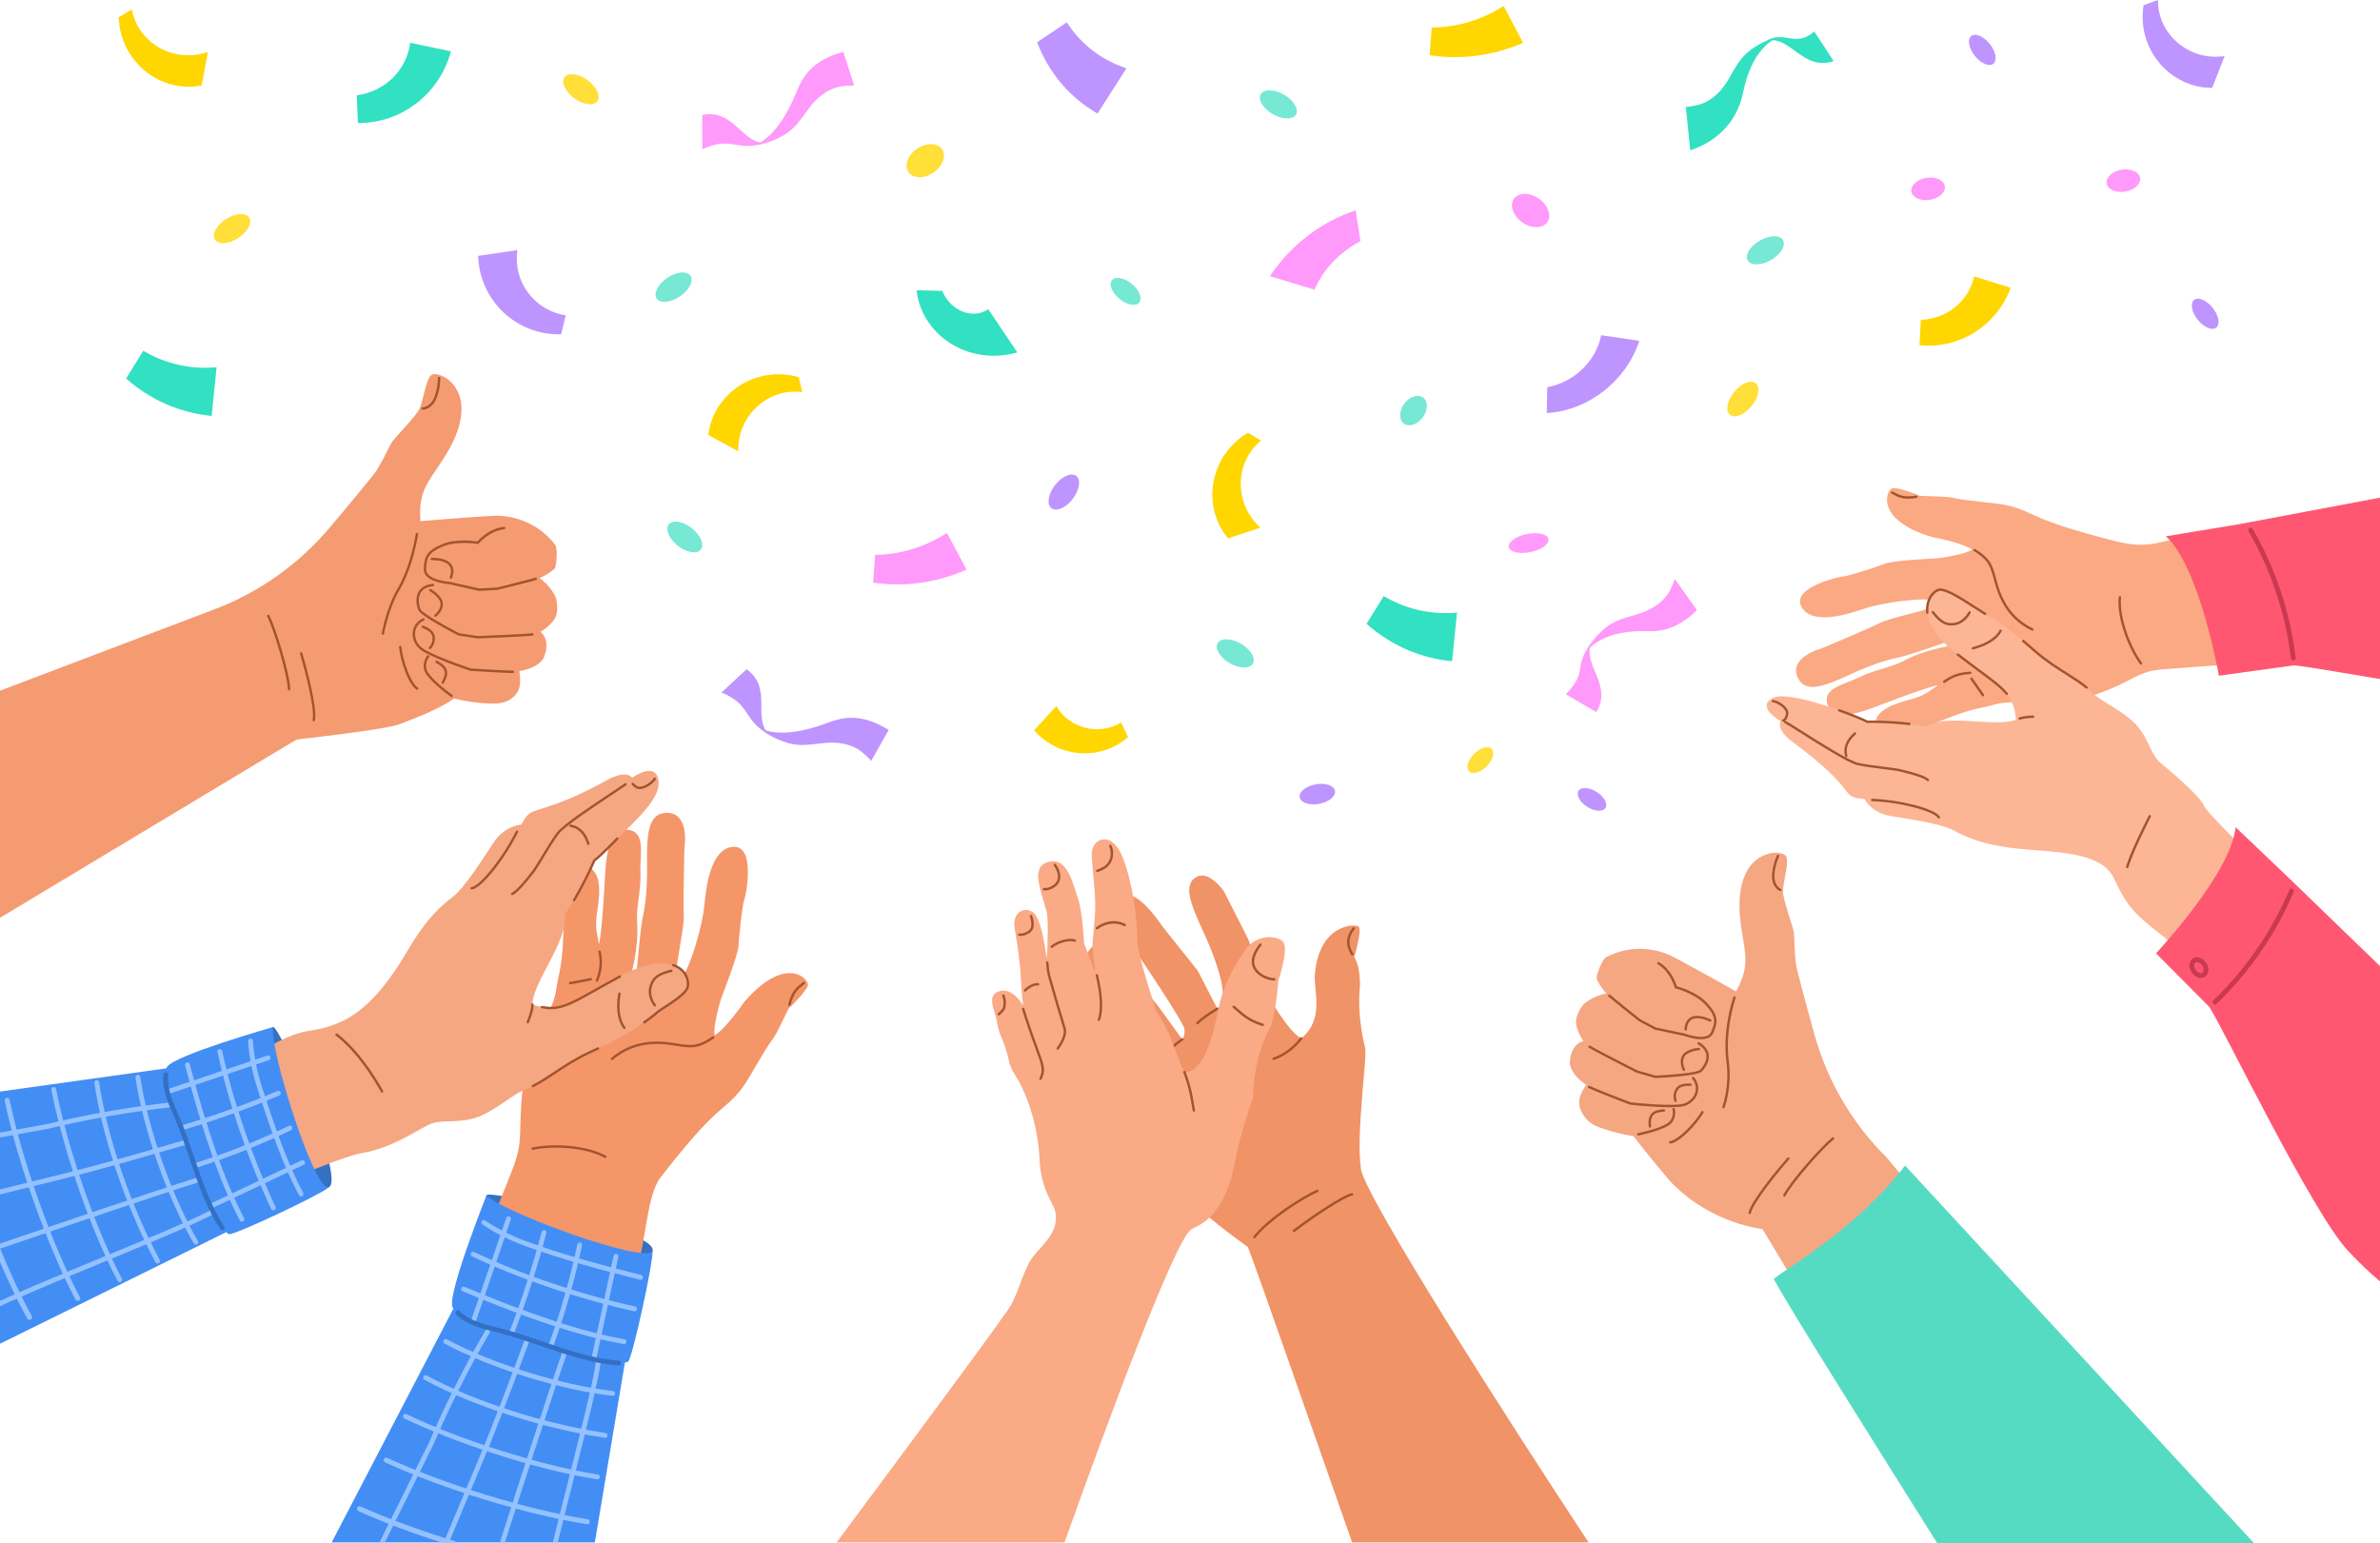<?xml version="1.0" encoding="UTF-8"?><svg xmlns="http://www.w3.org/2000/svg" xmlns:xlink="http://www.w3.org/1999/xlink" height="2264.8" preserveAspectRatio="xMidYMid meet" version="1.0" viewBox="0.0 0.0 3492.0 2264.8" width="3492.0" zoomAndPan="magnify"><defs><clipPath id="a"><path d="M 2602 1710 L 3308 1710 L 3308 2264.828 L 2602 2264.828 Z M 2602 1710"/></clipPath></defs><g><g><path d="M 1621.633 1586.891 L 1672.527 1635.961 C 1672.527 1635.961 1724.793 1730.941 1745.086 1757.09 C 1765.375 1783.23 1812.078 1815.918 1830.984 1830.051 C 1836.406 1842.02 1922.332 2087.27 1983.895 2263.418 L 2330.918 2263.418 C 2214.012 2086.402 2002.645 1755.949 1996.809 1715.27 C 1989.129 1661.719 2006.734 1551.301 2002.773 1536.641 C 1998.84 1521.98 1991.504 1482.332 1995.223 1449.66 C 1996.68 1417.75 1987.027 1404.371 1987.027 1404.371 C 1987.027 1404.371 1999.039 1364.293 1993.332 1359.711 C 1987.629 1355.133 1934.703 1356.031 1929.082 1431.391 C 1927.77 1454.949 1943.371 1495.98 1909.121 1523.723 C 1888.844 1513.062 1857.367 1455.422 1857.367 1455.422 L 1831.844 1378.98 L 1795.762 1307.801 C 1795.762 1307.801 1773.754 1276.051 1755.051 1287.07 C 1736.359 1298.09 1745.699 1324.59 1764.562 1365.07 C 1783.422 1405.551 1793.734 1439.152 1794.16 1457.449 C 1794.605 1475.742 1786.109 1480.18 1786.109 1480.18 L 1757.383 1424.391 L 1705.273 1359.152 C 1705.273 1359.152 1663.746 1294.32 1641.953 1318.172 C 1620.172 1342.012 1644.598 1365.492 1660.027 1387.031 C 1675.441 1408.562 1736.062 1499.801 1737.719 1509.57 C 1739.363 1519.352 1734.645 1525.23 1734.645 1525.23 L 1700.082 1477.492 L 1663.902 1432.012 C 1663.902 1432.012 1623.832 1367.703 1601.34 1390.453 C 1578.844 1413.203 1610.379 1443.449 1629.953 1469.02 C 1649.531 1494.59 1697.723 1558.152 1697.723 1558.152 C 1697.723 1558.152 1714.066 1569.629 1696.637 1586.359 C 1685.668 1575.199 1655.965 1555.812 1635.43 1540.5 C 1614.883 1525.18 1582.492 1483.449 1563.199 1506.891 C 1543.895 1530.332 1621.633 1586.891 1621.633 1586.891" fill="#f09367"/></g><g><path d="M 1868.559 1555.418 C 1867.809 1555.418 1867.094 1554.91 1866.871 1554.141 C 1866.602 1553.199 1867.141 1552.23 1868.078 1551.957 C 1879.695 1548.629 1897.695 1536.781 1907.707 1522.699 C 1908.258 1521.91 1909.359 1521.719 1910.156 1522.281 C 1910.953 1522.848 1911.141 1523.949 1910.566 1524.738 C 1900.121 1539.449 1881.258 1551.859 1869.051 1555.348 C 1868.898 1555.398 1868.723 1555.418 1868.559 1555.418" fill="#a1542f"/></g><g><path d="M 1756.871 1503.242 C 1756.477 1503.242 1756.07 1503.102 1755.73 1502.82 C 1754.996 1502.191 1754.91 1501.082 1755.535 1500.332 C 1761.086 1493.832 1774.305 1485.352 1785.199 1478.684 C 1786.031 1478.172 1787.117 1478.434 1787.621 1479.262 C 1788.125 1480.09 1787.863 1481.184 1787.039 1481.691 C 1780.766 1485.531 1764.125 1495.723 1758.223 1502.633 C 1757.883 1503.031 1757.379 1503.242 1756.871 1503.242" fill="#a1542f"/></g><g><path d="M 1712.023 1550.867 C 1711.832 1550.867 1711.617 1550.828 1711.418 1550.758 C 1710.512 1550.426 1710.043 1549.406 1710.371 1548.496 C 1714.207 1537.988 1726.621 1528.484 1733.672 1523.758 C 1734.484 1523.215 1735.582 1523.438 1736.113 1524.246 C 1736.668 1525.059 1736.445 1526.148 1735.633 1526.688 C 1724.062 1534.438 1716.273 1542.605 1713.688 1549.707 C 1713.43 1550.418 1712.75 1550.867 1712.023 1550.867" fill="#a1542f"/></g><g><path d="M 1840.441 1817.117 C 1840.062 1817.117 1839.68 1816.988 1839.348 1816.727 C 1838.59 1816.117 1838.469 1815.008 1839.074 1814.25 C 1861.641 1786.148 1910.953 1755.258 1932.238 1745.867 C 1933.129 1745.477 1934.16 1745.879 1934.555 1746.77 C 1934.957 1747.656 1934.543 1748.699 1933.652 1749.098 C 1912.664 1758.367 1864.027 1788.809 1841.828 1816.457 C 1841.473 1816.891 1840.965 1817.117 1840.441 1817.117" fill="#a1542f"/></g><g><path d="M 1898.508 1807.91 C 1897.973 1807.91 1897.438 1807.668 1897.109 1807.219 C 1896.512 1806.438 1896.656 1805.328 1897.438 1804.738 C 1923.98 1784.59 1969.652 1753.539 1983.379 1750.867 C 1984.328 1750.688 1985.27 1751.309 1985.449 1752.258 C 1985.633 1753.219 1985.012 1754.148 1984.051 1754.328 C 1972.66 1756.551 1930.391 1784.16 1899.57 1807.551 C 1899.254 1807.801 1898.875 1807.91 1898.508 1807.91" fill="#a1542f"/></g><g><path d="M 1674.871 1621.078 C 1674.559 1621.078 1674.227 1620.988 1673.934 1620.809 C 1673.113 1620.277 1672.863 1619.188 1673.383 1618.367 C 1680.336 1607.387 1690.91 1593.32 1691.023 1593.18 C 1691.605 1592.398 1692.719 1592.238 1693.5 1592.828 C 1694.277 1593.418 1694.434 1594.52 1693.84 1595.301 C 1693.738 1595.438 1683.25 1609.41 1676.379 1620.258 C 1676.035 1620.789 1675.461 1621.078 1674.871 1621.078" fill="#a1542f"/></g><g><path d="M 1984.07 1402.023 C 1983.484 1402.023 1982.898 1401.73 1982.57 1401.191 C 1970.387 1381.711 1979.629 1368.453 1983.594 1362.781 C 1983.973 1362.234 1984.312 1361.742 1984.594 1361.324 C 1985.117 1360.492 1986.215 1360.262 1987.035 1360.793 C 1987.852 1361.324 1988.094 1362.414 1987.57 1363.234 C 1987.266 1363.691 1986.898 1364.223 1986.484 1364.812 C 1982.629 1370.332 1974.617 1381.82 1985.57 1399.32 C 1986.07 1400.152 1985.824 1401.242 1985.008 1401.75 C 1984.715 1401.941 1984.387 1402.023 1984.07 1402.023" fill="#a1542f"/></g><g><path d="M 1462.973 1500.969 C 1464.109 1507.727 1465.988 1514.328 1468.668 1520.617 C 1472.16 1528.758 1476.871 1541.078 1479.652 1553.789 C 1484.48 1575.828 1489.133 1572.008 1502.656 1602.777 C 1516.16 1633.559 1523.84 1668.719 1525.23 1700.887 C 1527.168 1745.527 1545.625 1765.988 1548.086 1776.809 C 1556.148 1812.18 1521.449 1831.039 1510.324 1852.098 C 1499.246 1873.066 1494.328 1894.957 1483.273 1915.32 C 1475.734 1929.207 1323.5 2134.34 1227.426 2263.418 L 1561.891 2263.418 C 1626.852 2081.258 1724.68 1817.66 1748.391 1803.5 C 1758.133 1797.668 1797.609 1788.77 1813.41 1698.227 C 1818.883 1667.109 1838.465 1610.957 1838.465 1610.957 C 1838.465 1610.957 1837.641 1555.547 1863.27 1508.387 C 1871.34 1494.969 1875.609 1438.887 1875.609 1438.887 C 1875.609 1438.887 1890.863 1394.898 1883.035 1382.727 C 1877.152 1373.578 1844.094 1367.957 1825.844 1395.387 C 1807.598 1422.809 1793.551 1449.598 1787.078 1483.039 C 1780.602 1516.469 1766.371 1574.938 1737.809 1573.078 C 1727.844 1555.938 1719.898 1516.559 1695.723 1482.379 C 1684.078 1442.578 1668.219 1398.508 1668.496 1375.426 C 1668.777 1353.426 1663.047 1298.68 1647.328 1258.289 C 1631.398 1217.367 1600.602 1229.477 1601.84 1255.316 C 1603.082 1281.148 1608.188 1313.207 1606.77 1338.586 C 1605.355 1363.969 1602.676 1381.469 1602.863 1388.328 C 1603.059 1395.18 1607.121 1427.797 1607.121 1427.797 L 1590.613 1384.438 C 1590.613 1384.438 1588.234 1336.457 1581.391 1317.648 C 1574.535 1298.828 1567.086 1258.379 1539.789 1264.418 C 1512.508 1270.438 1524.953 1300.719 1535.453 1336.855 C 1538.328 1345.758 1537.402 1388.535 1535.789 1406.539 C 1532.562 1385.508 1527.773 1352.027 1517.969 1341.035 C 1507.68 1329.508 1483.109 1334.078 1489.258 1365.578 C 1496.16 1405.52 1497.566 1427.52 1498.191 1440.828 C 1498.84 1454.699 1501.07 1475.238 1501.07 1475.238 C 1501.07 1475.238 1486.996 1450.867 1469.516 1453.758 C 1450.41 1456.93 1455.27 1473.688 1459.309 1485.719 C 1461.059 1490.977 1462.219 1496.469 1462.973 1500.969" fill="#faaa85"/></g><g><path d="M 1869.645 1438.824 C 1861.633 1438.824 1847.246 1434.004 1840.324 1423.305 C 1831.598 1409.824 1839.773 1395.812 1847.867 1385.113 C 1848.453 1384.332 1849.566 1384.184 1850.336 1384.762 C 1851.117 1385.352 1851.266 1386.465 1850.68 1387.242 C 1839.691 1401.773 1837.406 1412.305 1843.285 1421.395 C 1849.43 1430.863 1862.633 1435.293 1869.645 1435.293 C 1870.609 1435.293 1871.402 1436.082 1871.402 1437.062 C 1871.402 1438.031 1870.609 1438.824 1869.645 1438.824" fill="#a1542f"/></g><g><path d="M 1609.926 1279.711 C 1609.207 1279.711 1608.523 1279.273 1608.262 1278.551 C 1607.922 1277.641 1608.391 1276.621 1609.316 1276.293 C 1612.223 1275.223 1616.266 1273.594 1618.957 1271.934 C 1632.488 1263.551 1630.48 1247.867 1627.492 1241.988 C 1627.062 1241.125 1627.402 1240.062 1628.273 1239.621 C 1629.148 1239.18 1630.211 1239.52 1630.641 1240.395 C 1635.086 1249.109 1635.035 1266.121 1620.812 1274.934 C 1617.871 1276.754 1613.598 1278.48 1610.527 1279.602 C 1610.328 1279.672 1610.129 1279.711 1609.926 1279.711" fill="#a1542f"/></g><g><path d="M 1497.762 1373.441 C 1496.75 1373.441 1495.859 1373.34 1495.102 1373.191 C 1494.148 1373 1493.52 1372.078 1493.711 1371.121 C 1493.898 1370.16 1494.828 1369.539 1495.789 1369.73 C 1497.77 1370.121 1502.012 1370.191 1508.172 1366.32 C 1515.879 1361.461 1513 1351.34 1511.461 1345.898 C 1511.328 1345.461 1511.219 1345.051 1511.121 1344.672 C 1510.859 1343.73 1511.422 1342.762 1512.359 1342.512 C 1513.301 1342.262 1514.27 1342.809 1514.52 1343.75 C 1514.621 1344.109 1514.73 1344.512 1514.852 1344.941 C 1516.52 1350.809 1520 1363.039 1510.051 1369.301 C 1504.93 1372.531 1500.789 1373.441 1497.762 1373.441" fill="#a1542f"/></g><g><path d="M 1465.32 1490.059 C 1464.82 1490.059 1464.309 1489.84 1463.961 1489.422 C 1463.34 1488.672 1463.441 1487.559 1464.191 1486.93 C 1465.52 1485.84 1468.77 1483.031 1470.41 1480.672 C 1472.469 1477.711 1473.512 1469 1470.531 1461.559 C 1470.172 1460.66 1470.609 1459.629 1471.512 1459.27 C 1472.41 1458.898 1473.441 1459.34 1473.809 1460.25 C 1477.109 1468.488 1476.219 1478.5 1473.309 1482.691 C 1471.488 1485.301 1468.23 1488.172 1466.449 1489.648 C 1466.121 1489.922 1465.719 1490.059 1465.32 1490.059" fill="#a1542f"/></g><g><path d="M 1551.91 1540.371 C 1551.559 1540.371 1551.199 1540.262 1550.891 1540.051 C 1550.102 1539.48 1549.91 1538.379 1550.469 1537.59 C 1558.91 1525.672 1562.25 1515.891 1560.148 1509.309 C 1556.801 1498.859 1540.469 1443.359 1537.59 1432.41 C 1536.051 1426.52 1535.211 1418.27 1534.77 1412.391 C 1534.699 1411.41 1535.43 1410.57 1536.398 1410.488 C 1537.379 1410.422 1538.219 1411.148 1538.289 1412.129 C 1538.711 1417.859 1539.531 1425.891 1541 1431.512 C 1543.871 1442.441 1560.172 1497.809 1563.512 1508.23 C 1565.969 1515.91 1562.461 1526.762 1553.352 1539.621 C 1553.012 1540.109 1552.461 1540.371 1551.91 1540.371" fill="#a1542f"/></g><g><path d="M 1526.641 1584.621 C 1526.391 1584.621 1526.121 1584.559 1525.879 1584.441 C 1525 1584.02 1524.629 1582.961 1525.059 1582.09 C 1530.852 1570.121 1529.191 1565.621 1518.441 1536.352 C 1516.879 1532.09 1515.121 1527.309 1513.172 1521.922 C 1507.02 1504.891 1499.609 1481.281 1499.531 1481.051 C 1499.238 1480.121 1499.762 1479.129 1500.691 1478.84 C 1501.621 1478.539 1502.609 1479.059 1502.898 1479.988 C 1502.969 1480.23 1510.359 1503.762 1516.488 1520.719 C 1518.441 1526.109 1520.191 1530.879 1521.762 1535.141 C 1532.699 1564.941 1534.68 1570.309 1528.23 1583.621 C 1527.93 1584.25 1527.301 1584.621 1526.641 1584.621" fill="#a1542f"/></g><g><path d="M 1751.676 1631.312 C 1750.848 1631.312 1750.129 1630.734 1749.957 1629.902 C 1749.258 1626.543 1748.695 1623.133 1748.117 1619.523 C 1746.34 1608.602 1744.137 1595.023 1736.152 1573.703 C 1735.809 1572.793 1736.27 1571.773 1737.188 1571.434 C 1738.102 1571.094 1739.113 1571.551 1739.457 1572.461 C 1747.566 1594.102 1749.805 1607.895 1751.59 1618.961 C 1752.172 1622.531 1752.723 1625.902 1753.398 1629.184 C 1753.602 1630.141 1752.988 1631.074 1752.031 1631.273 C 1751.914 1631.293 1751.797 1631.312 1751.676 1631.312" fill="#a1542f"/></g><g><path d="M 1533.191 1306.609 C 1532.129 1306.609 1531.48 1306.52 1531.391 1306.512 C 1530.43 1306.359 1529.77 1305.449 1529.922 1304.488 C 1530.07 1303.531 1530.969 1302.871 1531.93 1303.02 C 1532.199 1303.059 1538.809 1303.941 1546.16 1298.309 C 1558.691 1288.711 1548.461 1273.25 1546.281 1270.25 C 1545.711 1269.461 1545.879 1268.359 1546.672 1267.781 C 1547.461 1267.211 1548.57 1267.391 1549.141 1268.18 C 1556.09 1277.75 1560.039 1292.129 1548.301 1301.109 C 1542.02 1305.93 1536.07 1306.609 1533.191 1306.609" fill="#a1542f"/></g><g><path d="M 1612.172 1498.238 C 1611.949 1498.238 1611.719 1498.191 1611.512 1498.109 C 1610.602 1497.738 1610.172 1496.719 1610.531 1495.809 C 1615.551 1483.371 1614.48 1459.93 1607.602 1431.5 C 1607.371 1430.551 1607.949 1429.602 1608.898 1429.371 C 1609.852 1429.141 1610.801 1429.719 1611.031 1430.672 C 1618.078 1459.801 1619.102 1484.02 1613.801 1497.129 C 1613.531 1497.82 1612.871 1498.238 1612.172 1498.238" fill="#a1542f"/></g><g><path d="M 1543.051 1391.031 C 1542.539 1391.031 1542.031 1390.809 1541.68 1390.379 C 1541.07 1389.629 1541.18 1388.512 1541.941 1387.898 C 1551.68 1379.969 1568.641 1375.52 1577.52 1378.57 C 1578.441 1378.891 1578.93 1379.891 1578.609 1380.82 C 1578.289 1381.738 1577.289 1382.23 1576.371 1381.91 C 1568.609 1379.238 1552.961 1383.48 1544.16 1390.641 C 1543.84 1390.898 1543.441 1391.031 1543.051 1391.031" fill="#a1542f"/></g><g><path d="M 1503.988 1455.109 C 1503.531 1455.109 1503.078 1454.93 1502.738 1454.59 C 1502.051 1453.898 1502.051 1452.781 1502.738 1452.09 C 1509.129 1445.738 1517.18 1442.012 1523.27 1442.609 C 1524.238 1442.711 1524.949 1443.57 1524.852 1444.539 C 1524.762 1445.512 1523.879 1446.219 1522.93 1446.129 C 1517.93 1445.641 1510.809 1449.039 1505.23 1454.59 C 1504.891 1454.941 1504.441 1455.109 1503.988 1455.109" fill="#a1542f"/></g><g><path d="M 1609.52 1363.863 C 1609.012 1363.863 1608.516 1363.645 1608.16 1363.223 C 1607.543 1362.473 1607.645 1361.363 1608.395 1360.742 C 1615.398 1354.945 1633.32 1346.473 1651.047 1355.902 C 1651.898 1356.363 1652.234 1357.434 1651.777 1358.293 C 1651.32 1359.152 1650.258 1359.473 1649.395 1359.023 C 1634.484 1351.086 1618.055 1357.336 1610.645 1363.465 C 1610.309 1363.734 1609.914 1363.863 1609.52 1363.863" fill="#a1542f"/></g><g><path d="M 1852.855 1505.688 C 1852.676 1505.688 1852.492 1505.668 1852.312 1505.609 C 1831.965 1499.188 1823.43 1491.566 1810.48 1480.039 L 1808.98 1478.699 C 1808.25 1478.059 1808.184 1476.938 1808.832 1476.207 C 1809.48 1475.488 1810.594 1475.418 1811.324 1476.066 L 1812.824 1477.406 C 1825.422 1488.629 1833.75 1496.047 1853.379 1502.238 C 1854.312 1502.539 1854.824 1503.527 1854.543 1504.457 C 1854.293 1505.207 1853.609 1505.688 1852.855 1505.688" fill="#a1542f"/></g><g><path d="M 815.461 876.598 C 815.461 876.598 807.68 858.836 791.402 848.32 C 801.605 844.102 812.086 836.641 814.191 833.629 C 816.297 830.613 818.691 804.324 814.387 799.34 C 789.934 767.098 753.547 756.434 727.277 756.793 C 716.805 756.941 653.496 761.586 616.832 764.781 C 613.98 722.52 625.332 711.477 649.473 674.852 C 716.344 573.391 642.348 540.5 632.223 550.848 C 624.398 558.836 621.25 586.711 615.762 599.16 C 610.445 611.211 579.711 641.359 574.77 649.207 C 571.133 654.984 562.758 673.824 553.297 689.227 C 548.781 696.57 516.34 735.551 483.691 774.258 C 437.297 829.258 377.375 871.223 309.809 895.977 L 0 1013.539 L 0 1346.742 L 435.102 1085.18 C 435.102 1085.18 572.32 1069.934 587.188 1062.242 C 649.172 1039.594 665.734 1025.082 665.734 1025.082 C 693.34 1031.016 702.719 1031.5 717.555 1032.297 C 731.68 1033.047 744.266 1031.512 754.129 1021.918 C 754.215 1021.844 754.297 1021.75 754.387 1021.676 C 766.98 1009.297 762.688 993.332 761.992 984.84 C 784.918 981.051 795.191 971.012 797.891 964.879 C 809.004 937.617 792.832 927.152 792.832 927.152 C 792.832 927.152 804.664 921.164 813.082 909.105 C 821.504 897.035 815.461 876.598 815.461 876.598" fill="#f59b71"/></g><g><path d="M 702.902 867.109 L 659.281 857.281 C 656.383 857.07 621.438 854.16 621.793 835.328 C 622.137 817.102 625.973 807.961 648.844 798.531 C 669.109 790.172 694.852 793.73 700.328 794.629 C 703.629 790.871 718.363 775.422 739.547 773.039 C 740.504 772.93 741.387 773.629 741.496 774.602 C 741.605 775.57 740.906 776.441 739.938 776.551 C 717.723 779.051 702.539 797.461 702.387 797.648 L 701.727 798.461 L 700.695 798.27 C 700.406 798.219 671.527 792.988 650.191 801.789 C 629.297 810.41 625.656 817.738 625.32 835.391 C 625.02 851.301 659.309 853.75 659.652 853.77 L 659.926 853.809 L 703.203 863.559 L 729.109 862.16 C 732.215 861.391 778.203 850.031 785.57 847.719 C 786.5 847.422 787.492 847.941 787.781 848.871 C 788.074 849.801 787.559 850.789 786.629 851.09 C 778.938 853.5 731.797 865.129 729.793 865.629 L 729.465 865.68 L 702.902 867.109" fill="#a1542f"/></g><g><path d="M 661.461 849.441 C 661.23 849.441 660.996 849.391 660.773 849.301 C 659.875 848.922 659.457 847.879 659.836 846.988 C 661.078 844.051 663.547 836.602 659.695 830.75 C 655.918 825.02 647.145 822.07 633.617 821.988 C 632.641 821.988 631.855 821.191 631.863 820.219 C 631.867 819.25 632.656 818.461 633.625 818.461 C 633.629 818.461 633.633 818.461 633.637 818.461 C 648.418 818.551 658.176 822.031 662.645 828.809 C 667.434 836.078 664.547 844.898 663.086 848.359 C 662.801 849.031 662.148 849.441 661.461 849.441" fill="#a1542f"/></g><g><path d="M 701.031 936.891 L 672.496 932.551 L 672.238 932.422 C 666.637 929.539 617.379 904.039 613.684 895.191 C 609.906 886.129 609.52 872.961 616.09 865.289 C 622.738 857.52 634.664 856.719 635.168 856.691 C 636.129 856.629 636.977 857.371 637.035 858.34 C 637.094 859.309 636.355 860.148 635.383 860.211 C 635.273 860.211 624.438 860.969 618.77 867.578 C 613.188 874.102 613.66 885.969 616.941 893.828 C 619.34 899.57 652.848 918.48 673.594 929.148 L 701.227 933.352 C 705.125 933.199 773.523 930.48 780.824 929.18 C 781.781 929.012 782.699 929.648 782.871 930.609 C 783.039 931.57 782.402 932.488 781.441 932.66 C 773.73 934.031 704.156 936.77 701.195 936.879 L 701.031 936.891" fill="#a1542f"/></g><g><path d="M 638.75 905.211 C 638.227 905.211 637.707 904.98 637.359 904.531 C 636.758 903.762 636.898 902.648 637.668 902.051 C 641.574 899.012 650.363 889.09 644.16 879.852 C 638.645 871.629 630.52 867.59 630.438 867.551 C 629.562 867.121 629.199 866.07 629.629 865.191 C 630.055 864.32 631.113 863.949 631.988 864.379 C 632.355 864.559 641.055 868.879 647.09 877.879 C 653.98 888.148 646.527 899.629 639.836 904.84 C 639.512 905.09 639.129 905.211 638.75 905.211" fill="#a1542f"/></g><g><path d="M 752.488 987.629 C 752.48 987.629 752.473 987.629 752.461 987.629 C 735.125 987.359 690.852 984.422 690.406 984.391 L 689.973 984.301 C 687.34 983.441 625.383 962.941 614 950.84 C 602.242 938.34 603.773 922.762 611.188 914.461 C 618.207 906.59 622.336 907.109 623.09 907.289 L 622.246 910.719 C 622.246 910.719 622.285 910.738 622.363 910.738 C 622.34 910.73 619.426 910.52 613.82 916.801 C 607.453 923.941 606.25 937.449 616.57 948.422 C 627.031 959.539 686.816 979.539 690.863 980.879 C 694.309 981.109 735.906 983.84 752.52 984.109 C 753.492 984.121 754.27 984.922 754.254 985.898 C 754.238 986.859 753.453 987.629 752.488 987.629" fill="#a1542f"/></g><g><path d="M 630.691 952.609 C 630.199 952.609 629.715 952.41 629.363 952.02 C 628.723 951.281 628.793 950.172 629.523 949.52 C 634.223 945.391 636.055 936.578 633.371 931.051 C 630.43 925 619.922 921.422 619.816 921.379 C 618.891 921.07 618.395 920.07 618.703 919.148 C 619.012 918.219 620.008 917.719 620.934 918.031 C 621.422 918.199 632.953 922.121 636.543 929.512 C 639.902 936.43 637.715 947.02 631.855 952.172 C 631.52 952.469 631.105 952.609 630.691 952.609" fill="#a1542f"/></g><g><path d="M 662.688 1022.941 C 662.344 1022.941 661.992 1022.84 661.688 1022.621 C 656.082 1018.762 626.754 996.488 622.645 984.059 C 618.73 972.219 626.449 962.43 626.777 962.02 C 627.391 961.262 628.5 961.141 629.258 961.75 C 630.02 962.359 630.141 963.469 629.527 964.23 C 629.461 964.32 622.695 972.969 625.992 982.949 C 629.465 993.441 655.211 1013.859 663.691 1019.719 C 664.496 1020.27 664.695 1021.371 664.145 1022.172 C 663.801 1022.672 663.25 1022.941 662.688 1022.941" fill="#a1542f"/></g><g><path d="M 649.621 1003.391 C 649.336 1003.391 649.047 1003.328 648.781 1003.18 C 647.926 1002.719 647.605 1001.641 648.07 1000.789 C 651.453 994.551 653.887 989.328 651.922 983.672 C 650.164 978.609 642.523 974.078 639.727 972.77 C 638.844 972.352 638.469 971.301 638.883 970.422 C 639.297 969.539 640.348 969.16 641.23 969.57 C 641.695 969.789 652.656 975.02 655.258 982.52 C 657.887 990.09 654.164 996.949 651.172 1002.469 C 650.855 1003.059 650.246 1003.391 649.621 1003.391" fill="#a1542f"/></g><g><path d="M 561.793 931.461 C 561.691 931.461 561.59 931.449 561.484 931.43 C 560.527 931.262 559.887 930.352 560.055 929.391 C 560.121 929.02 566.824 891.629 582.93 864.41 C 598.23 838.539 606.129 806.031 610.055 783.32 C 610.223 782.359 611.137 781.711 612.094 781.879 C 613.055 782.039 613.699 782.961 613.531 783.922 C 609.555 806.93 601.543 839.879 585.965 866.211 C 570.191 892.871 563.594 929.629 563.531 930 C 563.379 930.859 562.637 931.461 561.793 931.461" fill="#a1542f"/></g><g><path d="M 612.117 1012.238 C 611.793 1012.238 611.465 1012.148 611.172 1011.961 C 598.75 1004.02 587.641 969.73 585.449 949.602 C 585.344 948.641 586.047 947.77 587.016 947.66 C 587.973 947.559 588.852 948.25 588.961 949.219 C 591.293 970.68 602.879 1002.469 613.07 1008.98 C 613.891 1009.512 614.133 1010.602 613.605 1011.422 C 613.27 1011.949 612.699 1012.238 612.117 1012.238" fill="#a1542f"/></g><g><path d="M 460.383 1058.398 C 460.258 1058.398 460.133 1058.391 460.008 1058.359 C 459.055 1058.16 458.449 1057.219 458.652 1056.27 C 462.348 1039.09 446.121 979.059 440.145 959.379 C 439.859 958.449 440.387 957.461 441.32 957.18 C 442.258 956.891 443.238 957.422 443.52 958.359 C 449.566 978.262 465.953 1039.109 462.105 1057.012 C 461.926 1057.84 461.195 1058.398 460.383 1058.398" fill="#a1542f"/></g><g><path d="M 424.203 1013.102 C 423.27 1013.102 422.488 1012.359 422.441 1011.422 C 421.27 988 401.254 922.66 392.082 904.531 C 391.641 903.66 391.988 902.602 392.859 902.16 C 393.727 901.719 394.789 902.07 395.23 902.941 C 404.754 921.762 424.75 986.949 425.965 1011.238 C 426.016 1012.219 425.266 1013.051 424.293 1013.09 C 424.262 1013.102 424.23 1013.102 424.203 1013.102" fill="#a1542f"/></g><g><path d="M 620.402 601.176 C 620.09 601.176 619.898 601.164 619.855 601.156 C 618.883 601.07 618.172 600.211 618.266 599.234 C 618.359 598.266 619.215 597.543 620.191 597.648 C 620.414 597.656 626.148 598.027 632.355 591.242 C 638.75 584.258 642.586 566.844 642.473 554.723 C 642.461 553.746 643.246 552.949 644.219 552.938 C 645.137 552.938 645.992 553.715 646 554.691 C 646.121 567.77 642.027 585.906 634.961 593.625 C 628.57 600.609 622.277 601.176 620.402 601.176" fill="#a1542f"/></g><g><path d="M 3491.996 733.359 C 3288.156 769.609 3262.617 776.559 3214.395 785.449 C 3171.805 793.305 3153.469 806.617 3105.801 794.59 C 2974.84 761.539 2988.527 752.25 2945.684 741.641 C 2931.137 738.035 2882.527 734.734 2869.242 731.199 C 2858.254 728.273 2839.828 728.68 2816.5 727.598 C 2809.152 723.684 2785.266 715.668 2777.508 716.113 C 2768.168 716.648 2748.137 762.254 2834.625 788.004 C 2866.781 794 2888.867 802.297 2893.41 806.602 C 2882.91 813.832 2846.02 819.039 2840.578 819.348 C 2835.16 819.656 2776.418 822.52 2764.977 827.355 C 2753.516 832.191 2709.789 846.012 2703.984 846.047 C 2698.156 846.086 2629.152 862.133 2642.715 889.461 C 2656.273 916.785 2703.941 903.953 2733.59 893.734 C 2763.242 883.516 2817.016 877.793 2830.469 880.129 C 2843.922 882.465 2844.523 885.781 2835.18 890.914 C 2825.84 896.047 2772.645 906.805 2759.191 913.723 C 2745.719 920.641 2671.68 952.34 2668.379 952.945 C 2665.059 953.551 2627.031 966.676 2636.781 991.953 C 2646.547 1017.23 2672.191 1009.461 2713.238 990.305 C 2754.266 971.152 2777.082 966.637 2787.965 964.305 C 2798.848 961.969 2858.148 941.531 2858.148 941.531 C 2858.148 941.531 2869.973 946.223 2854.055 949.133 C 2838.137 952.043 2813.027 959.031 2793.707 969.422 C 2774.359 979.812 2751.18 982.336 2728.258 993.727 C 2705.312 1005.109 2671.527 1009.582 2682.219 1036.07 C 2692.887 1062.551 2739.762 1041.641 2767.953 1031 C 2796.148 1020.359 2831.816 1007.332 2843.473 1005.539 C 2834.238 1011.34 2826.996 1018.492 2811.828 1023.66 C 2796.684 1028.828 2761.805 1034.871 2753.023 1054.293 C 2744.238 1073.711 2758.164 1095.492 2827.789 1065.973 C 2897.438 1036.441 2899.879 1041.699 2925.758 1034 C 2958.578 1024.23 3010.531 1040.418 3070.621 1020.52 C 3130.715 1000.629 3133.691 984.785 3174.996 982.031 C 3207.754 979.844 3409.926 964.301 3491.996 957.98 L 3491.996 733.359" fill="#faa982"/></g><g><path d="M 2807.363 731.32 C 2791.586 733.121 2784.73 729.332 2779.121 726.234 C 2777.859 725.539 2776.668 724.887 2775.496 724.359 C 2774.598 723.961 2774.199 722.918 2774.598 722.027 C 2774.996 721.137 2776.047 720.738 2776.93 721.137 C 2778.258 721.723 2779.5 722.414 2780.828 723.145 C 2786.492 726.281 2793.551 730.188 2811.645 727.145 C 2812.629 726.969 2813.508 727.633 2813.68 728.594 C 2813.836 729.559 2813.199 730.469 2812.23 730.629 C 2810.523 730.918 2808.883 731.145 2807.363 731.32" fill="#a1542f"/></g><g><path d="M 2852.879 937.773 C 2852.215 937.852 2851.547 937.539 2851.164 936.926 C 2846.559 929.223 2839.57 902.18 2841.023 891.008 C 2841.164 890.043 2842.039 889.359 2843.02 889.488 C 2843.98 889.613 2844.664 890.5 2844.523 891.469 C 2843.16 901.84 2849.918 927.957 2854.191 935.113 C 2854.699 935.949 2854.438 937.031 2853.598 937.531 C 2853.371 937.664 2853.125 937.746 2852.879 937.773" fill="#a1542f"/></g><g><path d="M 2852.684 1002.223 C 2852.062 1002.289 2851.422 1002.031 2851.031 1001.48 C 2850.48 1000.68 2850.66 999.586 2851.457 999.023 C 2862.281 991.418 2872.629 986.508 2890.73 985.523 C 2891.723 985.473 2892.539 986.219 2892.594 987.188 C 2892.648 988.164 2891.902 988.977 2890.941 989.047 C 2871.812 990.082 2861.945 995.973 2853.5 1001.91 C 2853.23 1002.09 2852.965 1002.191 2852.684 1002.223" fill="#a1542f"/></g><g><path d="M 2909.539 1021.801 C 2908.914 1021.867 2908.27 1021.598 2907.879 1021.039 C 2907.77 1020.879 2897.055 1005.117 2891.195 997.078 C 2890.605 996.289 2890.785 995.188 2891.57 994.609 C 2892.355 994.035 2893.465 994.211 2894.035 995 C 2899.93 1003.086 2910.699 1018.898 2910.809 1019.047 C 2911.344 1019.859 2911.129 1020.961 2910.324 1021.508 C 2910.074 1021.668 2909.809 1021.77 2909.539 1021.801" fill="#a1542f"/></g><g><path d="M 2982.082 925.445 C 2981.77 925.484 2981.441 925.434 2981.129 925.285 C 2939.758 905.547 2929.871 867.398 2925.113 849.062 C 2924.383 846.25 2923.797 844.027 2923.266 842.457 C 2922.934 841.512 2922.625 840.562 2922.312 839.621 C 2919.074 829.863 2916.016 820.645 2896.172 808.699 C 2895.328 808.195 2895.074 807.113 2895.566 806.277 C 2896.062 805.441 2897.16 805.172 2897.984 805.676 C 2918.961 818.293 2922.367 828.57 2925.664 838.512 C 2925.957 839.441 2926.266 840.371 2926.598 841.305 C 2927.184 843.008 2927.77 845.289 2928.52 848.176 C 2933.148 865.996 2942.762 903.07 2982.648 922.102 C 2983.527 922.52 2983.895 923.574 2983.473 924.453 C 2983.199 925.023 2982.668 925.379 2982.082 925.445" fill="#a1542f"/></g><g><path d="M 2963.855 1014.43 C 2963.004 1014.527 2962.184 1013.988 2961.965 1013.129 C 2950.559 969.887 2929.363 934.184 2900.652 909.883 C 2899.906 909.254 2899.812 908.141 2900.434 907.395 C 2901.07 906.652 2902.18 906.562 2902.926 907.188 C 2932.199 931.961 2953.797 968.281 2965.367 1012.23 C 2965.621 1013.168 2965.059 1014.141 2964.113 1014.379 C 2964.039 1014.41 2963.949 1014.422 2963.855 1014.43" fill="#a1542f"/></g><g><path d="M 3141.5 975.32 C 3140.883 975.391 3140.246 975.137 3139.859 974.605 C 3122.582 950.938 3105.688 906.621 3108.523 876.293 C 3108.621 875.32 3109.469 874.605 3110.434 874.699 C 3111.414 874.789 3112.129 875.648 3112.031 876.621 C 3109.273 906.125 3125.82 949.375 3142.715 972.523 C 3143.293 973.312 3143.117 974.418 3142.328 974.992 C 3142.078 975.18 3141.789 975.285 3141.5 975.32" fill="#a1542f"/></g><g><path d="M 3442.676 1392.707 C 3434.016 1382.898 3240.887 1199.039 3234.34 1183.379 C 3227.793 1167.727 3185.172 1132.227 3169.543 1119.008 C 3153.91 1105.789 3151.504 1076.289 3125.652 1055.297 C 3099.801 1034.32 3083.707 1030.527 3066.094 1013.148 C 3048.477 995.754 3016.586 982.332 2986.848 956.32 C 2957.109 930.309 2940.316 917.102 2917.062 903.426 C 2893.809 889.758 2859.828 864.219 2845.844 865.301 C 2832.812 866.312 2802.293 906.02 2869.629 958.234 C 2936.961 1010.449 2953.391 1013.008 2958.059 1055.828 C 2929.527 1068.391 2856.531 1046.258 2825.379 1065.996 C 2784.723 1058.07 2739.586 1059.117 2739.586 1059.117 C 2737.645 1056.609 2627.141 1011.227 2601.605 1023.988 C 2574.844 1037.359 2612.652 1058.02 2612.652 1058.02 C 2612.652 1058.02 2604.859 1070.039 2630.055 1088.711 C 2705.582 1144.668 2705.855 1161.758 2716.164 1168.109 C 2722.711 1172.137 2735.363 1172.34 2735.363 1172.34 C 2735.363 1172.34 2746.113 1193.098 2773.91 1197.48 C 2801.703 1201.859 2849.773 1209.207 2866.355 1218.398 C 2882.934 1227.59 2906.883 1239.32 2958.207 1245.078 C 3009.531 1250.848 3081.617 1248.18 3101.004 1287.809 C 3120.395 1327.438 3125.715 1336.816 3173.531 1373.758 C 3221.352 1410.699 3300.488 1584.848 3300.488 1584.848 L 3442.676 1392.707" fill="#fcb695"/></g><g><path d="M 2963.469 1056.141 C 2962.66 1056.242 2961.875 1055.762 2961.602 1054.949 C 2961.289 1054.031 2961.781 1053.031 2962.699 1052.723 C 2963.047 1052.602 2971.105 1049.941 2983.078 1049.941 C 2984.051 1049.941 2984.836 1050.73 2984.836 1051.703 C 2984.855 1052.684 2984.051 1053.473 2983.078 1053.473 C 2971.672 1053.473 2963.906 1056.043 2963.832 1056.062 C 2963.723 1056.102 2963.578 1056.133 2963.469 1056.141" fill="#a1542f"/></g><g><path d="M 2738.375 1060.41 L 2738.41 1060.398 Z M 2801.754 1064.082 C 2801.613 1064.09 2801.477 1064.09 2801.34 1064.082 C 2769.195 1060.25 2739.922 1060.879 2739.629 1060.891 L 2738.734 1060.91 L 2738.305 1060.352 C 2736.465 1059.129 2720.746 1052.188 2697.906 1044 C 2696.992 1043.672 2696.512 1042.66 2696.84 1041.75 C 2697.164 1040.828 2698.18 1040.348 2699.094 1040.68 C 2715.602 1046.598 2735.434 1054.551 2740.043 1057.352 C 2744.117 1057.281 2771.688 1056.988 2801.754 1060.57 C 2802.734 1060.688 2803.422 1061.562 2803.301 1062.527 C 2803.215 1063.359 2802.543 1063.988 2801.754 1064.082" fill="#a1542f"/></g><g><path d="M 2944.695 1019.996 C 2944.117 1020.066 2943.52 1019.836 2943.125 1019.348 C 2935.062 1009.348 2922.172 999.793 2902.633 985.332 C 2893.648 978.676 2883.473 971.129 2871.504 961.902 C 2870.727 961.309 2870.582 960.199 2871.18 959.43 C 2871.773 958.656 2872.879 958.512 2873.656 959.109 C 2885.586 968.312 2895.762 975.848 2904.73 982.496 C 2924.469 997.117 2937.52 1006.777 2945.871 1017.137 C 2946.484 1017.898 2946.359 1019.008 2945.602 1019.617 C 2945.328 1019.836 2945.023 1019.957 2944.695 1019.996" fill="#a1542f"/></g><g><path d="M 2912.812 902.512 C 2912.453 902.559 2912.043 902.48 2911.703 902.266 C 2906.715 899.211 2901.492 895.84 2895.934 892.266 C 2877.066 880.102 2855.664 866.316 2845.973 867.066 C 2843.254 867.281 2839.516 869.723 2836.547 873.289 C 2831.078 879.859 2828.52 889.195 2829.539 898.898 C 2829.629 899.863 2828.93 900.727 2827.984 900.836 C 2827.984 900.836 2827.965 900.836 2827.949 900.836 C 2827 900.938 2826.125 900.234 2826.035 899.266 C 2824.906 888.621 2827.75 878.328 2833.832 871.031 C 2837.496 866.637 2841.93 863.84 2845.703 863.547 C 2856.574 862.703 2877.551 876.223 2897.863 889.301 C 2903.371 892.859 2908.59 896.223 2913.543 899.258 C 2914.367 899.766 2914.637 900.852 2914.117 901.684 C 2913.832 902.164 2913.332 902.453 2912.812 902.512" fill="#a1542f"/></g><g><path d="M 3061.586 1010.633 C 3061.137 1010.684 3060.648 1010.555 3060.254 1010.223 C 3052.418 1003.582 3042.285 997.18 3031.555 990.398 C 3017.309 981.406 3001.184 971.215 2985.68 957.652 C 2978.613 951.477 2972.617 946.324 2967.355 941.898 C 2966.605 941.27 2966.527 940.156 2967.148 939.41 C 2967.77 938.664 2968.879 938.57 2969.629 939.195 C 2974.91 943.637 2980.926 948.805 2988.012 954.996 C 3003.309 968.375 3019.32 978.492 3033.434 987.418 C 3044.277 994.262 3054.52 1000.734 3062.527 1007.535 C 3063.277 1008.164 3063.375 1009.273 3062.734 1010.012 C 3062.453 1010.375 3062.02 1010.582 3061.586 1010.633" fill="#a1542f"/></g><g><path d="M 2844.93 1201.16 C 2844.25 1201.242 2843.551 1200.91 2843.199 1200.281 C 2837.84 1190.84 2789.254 1176.93 2746.902 1175.66 C 2745.922 1175.633 2745.152 1174.812 2745.188 1173.84 C 2745.223 1172.871 2746.043 1172.09 2747.004 1172.133 C 2784.797 1173.27 2839.113 1185.93 2846.273 1198.543 C 2846.746 1199.391 2846.449 1200.461 2845.594 1200.941 C 2845.383 1201.062 2845.156 1201.141 2844.93 1201.16" fill="#a1542f"/></g><g><path d="M 2828.934 1146.305 C 2828.465 1146.355 2827.965 1146.227 2827.582 1145.887 C 2821.59 1140.715 2803.336 1136.086 2793.543 1133.605 C 2791.391 1133.059 2789.531 1132.598 2788.141 1132.207 C 2784.566 1131.219 2775.449 1130.086 2764.887 1128.777 C 2751.43 1127.105 2736.184 1125.219 2725.555 1122.836 C 2711.766 1119.738 2670.035 1093.328 2642.422 1075.848 C 2631.012 1068.629 2622 1062.918 2618.508 1061.098 C 2617.641 1060.648 2617.309 1059.578 2617.762 1058.715 C 2618.211 1057.855 2619.273 1057.516 2620.141 1057.969 C 2623.77 1059.855 2632.836 1065.598 2644.312 1072.867 C 2671.719 1090.219 2713.137 1116.43 2726.316 1119.387 C 2736.773 1121.738 2751.949 1123.617 2765.34 1125.277 C 2776.02 1126.605 2785.242 1127.746 2789.078 1128.805 C 2790.453 1129.188 2792.273 1129.648 2794.395 1130.188 C 2805.195 1132.918 2823.258 1137.496 2829.891 1143.219 C 2830.621 1143.855 2830.707 1144.969 2830.062 1145.707 C 2829.77 1146.059 2829.352 1146.258 2828.934 1146.305" fill="#a1542f"/></g><g><path d="M 2866.566 917.656 C 2851.949 919.328 2844 911.109 2834.543 899.43 C 2833.922 898.672 2834.047 897.562 2834.793 896.949 C 2835.555 896.336 2836.672 896.453 2837.293 897.211 C 2848.258 910.754 2854.945 916.066 2867.914 913.902 C 2881.344 911.668 2888.176 897.918 2888.246 897.777 C 2888.672 896.902 2889.719 896.535 2890.605 896.965 C 2891.477 897.387 2891.848 898.441 2891.422 899.32 C 2891.121 899.953 2883.742 914.844 2868.5 917.387 C 2867.844 917.496 2867.207 917.586 2866.566 917.656" fill="#a1542f"/></g><g><path d="M 2616.539 1058.945 C 2616.43 1058.965 2616.332 1058.965 2616.281 1058.965 C 2615.316 1058.988 2614.512 1058.207 2614.496 1057.227 C 2614.48 1056.258 2615.254 1055.457 2616.234 1055.438 C 2616.172 1055.438 2619.07 1054.965 2620.371 1047.395 C 2620.742 1045.215 2619.84 1042.805 2617.684 1040.246 C 2612.902 1034.566 2604.078 1030.566 2601.102 1030.555 C 2600.133 1030.555 2599.344 1029.758 2599.344 1028.785 C 2599.363 1027.805 2600.148 1027.027 2601.117 1027.027 C 2605.688 1027.047 2615.301 1031.926 2620.371 1037.977 C 2623.238 1041.367 2624.398 1044.734 2623.836 1047.984 C 2622.191 1057.645 2617.75 1058.805 2616.539 1058.945" fill="#a1542f"/></g><g><path d="M 2709.113 1111.078 C 2708.258 1111.18 2707.426 1110.629 2707.207 1109.758 C 2705.168 1101.75 2704.316 1089.43 2720.492 1074.949 C 2721.227 1074.297 2722.328 1074.359 2722.98 1075.078 C 2723.633 1075.809 2723.566 1076.93 2722.848 1077.578 C 2708.258 1090.629 2708.645 1101.168 2710.617 1108.891 C 2710.867 1109.84 2710.297 1110.797 2709.344 1111.039 C 2709.277 1111.059 2709.195 1111.07 2709.113 1111.078" fill="#a1542f"/></g><g><path d="M 2894.828 953.043 C 2893.965 953.141 2893.137 952.59 2892.918 951.727 C 2892.684 950.781 2893.242 949.82 2894.199 949.578 C 2907.93 946.07 2925.969 938.922 2933.789 924.758 C 2934.277 923.906 2935.34 923.598 2936.203 924.066 C 2937.051 924.539 2937.359 925.613 2936.891 926.465 C 2928.457 941.73 2909.48 949.32 2895.062 953 C 2894.992 953.02 2894.902 953.031 2894.828 953.043" fill="#a1542f"/></g><g><path d="M 3121.32 1274.02 C 3121.105 1274.051 3120.875 1274.031 3120.641 1273.969 C 3119.711 1273.711 3119.168 1272.738 3119.422 1271.801 C 3125.48 1249.82 3151.566 1199.031 3152.668 1196.879 C 3153.113 1196.008 3154.18 1195.68 3155.051 1196.121 C 3155.902 1196.559 3156.25 1197.629 3155.805 1198.488 C 3155.535 1199.02 3128.793 1251.109 3122.828 1272.738 C 3122.617 1273.449 3122.016 1273.941 3121.32 1274.02" fill="#a1542f"/></g><g><path d="M 3491.996 1417.66 L 3359.195 1289.223 L 3241.496 1477.52 C 3260.582 1505.801 3391.992 1778.41 3444.801 1835.211 C 3461.707 1853.379 3477.836 1868.383 3491.996 1880.379 L 3491.996 1417.66" fill="#ff5772"/></g><g><path d="M 3280.105 1213.809 C 3273.82 1280.969 3163.398 1398.918 3163.398 1398.918 L 3241.508 1477.52 C 3241.508 1477.52 3348.195 1352.238 3359.203 1289.219 C 3332.945 1264.129 3280.105 1213.809 3280.105 1213.809" fill="#ff5772"/></g><g><path d="M 3250.266 1473.922 C 3249.211 1474.039 3248.098 1473.68 3247.312 1472.859 C 3245.969 1471.453 3246.012 1469.223 3247.414 1467.871 C 3294.789 1422.5 3333.324 1366.59 3358.828 1306.168 C 3359.59 1304.383 3361.656 1303.531 3363.473 1304.289 C 3365.25 1305.051 3366.098 1307.121 3365.352 1308.922 C 3339.438 1370.211 3300.363 1426.941 3252.309 1472.961 C 3251.73 1473.52 3251.008 1473.84 3250.266 1473.922" fill="#c93a52"/></g><g><path d="M 3222.895 1411.848 C 3222.297 1411.918 3221.719 1412.109 3221.242 1412.438 C 3218.758 1414.156 3218.957 1419.137 3221.68 1423.098 C 3224.402 1427.047 3228.996 1429.02 3231.48 1427.297 C 3232.934 1426.297 3233.211 1424.406 3233.23 1423.379 C 3233.289 1421.207 3232.516 1418.758 3231.043 1416.648 C 3228.855 1413.449 3225.438 1411.559 3222.895 1411.848 Z M 3230.586 1434.938 C 3225.457 1435.52 3219.691 1432.637 3215.875 1427.098 C 3210.766 1419.668 3211.363 1410.68 3217.246 1406.629 C 3223.133 1402.566 3231.738 1405.219 3236.848 1412.637 L 3236.867 1412.637 C 3239.195 1416.02 3240.406 1419.91 3240.289 1423.59 C 3240.168 1427.617 3238.418 1431.086 3235.496 1433.105 C 3234.008 1434.137 3232.336 1434.738 3230.586 1434.938" fill="#c93a52"/></g><g><path d="M 3491.996 730.297 L 3285.715 769.113 L 3365.387 976.387 C 3378.367 977.055 3429.441 986.016 3491.996 996.41 L 3491.996 730.297" fill="#ff5772"/></g><g><path d="M 3177.902 786.969 C 3227.766 832.379 3255.617 991.52 3255.617 991.52 L 3365.395 976.383 C 3365.395 976.383 3329.449 815.805 3285.719 769.113 C 3249.879 775 3177.902 786.969 3177.902 786.969" fill="#ff5772"/></g><g><path d="M 3365.148 968.93 C 3363.207 969.152 3361.473 967.773 3361.242 965.844 C 3353.473 900.719 3331.961 836.312 3299.039 779.59 C 3298.07 777.902 3298.629 775.742 3300.32 774.766 C 3302.016 773.781 3304.164 774.359 3305.137 776.043 C 3338.555 833.594 3360.375 898.934 3368.25 965.008 C 3368.477 966.941 3367.094 968.699 3365.172 968.93 C 3365.148 968.93 3365.148 968.93 3365.148 968.93" fill="#c93a52"/></g><g><path d="M 2977.977 1949.039 L 2767.617 1697.949 C 2717.414 1648.141 2681.094 1586.07 2662.184 1517.91 C 2648.902 1469.941 2635.895 1421.809 2634.871 1413.402 C 2632.734 1395.762 2632.969 1375.492 2632.094 1368.84 C 2630.906 1359.812 2615.816 1320.27 2615.996 1307.32 C 2616.199 1293.949 2624.82 1267.762 2621.113 1257.41 C 2616.289 1244.02 2536.707 1243.059 2554.848 1361.121 C 2561.391 1403.742 2567.016 1418.262 2547.121 1454.84 C 2515.695 1436.961 2461.035 1406.852 2451.734 1402.43 C 2428.422 1391.332 2391.535 1385.941 2356.477 1404.711 C 2350.574 1407.402 2341.934 1431.871 2342.57 1435.43 C 2343.23 1438.992 2349.531 1449.953 2356.914 1457.902 C 2338.059 1460.609 2323.828 1473.301 2323.828 1473.301 C 2323.828 1473.301 2310.051 1489.082 2312.629 1503.309 C 2315.203 1517.539 2323.316 1527.742 2323.316 1527.742 C 2323.316 1527.742 2304.57 1530.461 2303.328 1559.371 C 2303.219 1565.949 2308.281 1579.141 2327.207 1591.922 C 2323.113 1599.23 2312.719 1611.723 2318.914 1627.949 C 2318.949 1628.059 2318.984 1628.172 2319.039 1628.281 C 2323.898 1640.891 2334.422 1650.5 2347.305 1654.59 C 2361.242 1659 2369.5 1662.672 2396.707 1667.34 C 2396.707 1667.34 2426.648 1706.191 2453.121 1736.191 C 2512.719 1796.77 2585.871 1803.379 2585.871 1803.379 L 2801.711 2161.609 L 2977.977 1949.039" fill="#f5a782"/></g><g><path d="M 2495.684 1524.988 C 2484.688 1524.988 2472.855 1520.711 2471.277 1520.109 L 2428.273 1511 L 2404.855 1498.648 C 2403.262 1497.391 2365.906 1467.66 2360.031 1462.352 C 2359.305 1461.699 2359.258 1460.578 2359.906 1459.859 C 2360.555 1459.141 2361.668 1459.078 2362.398 1459.73 C 2368.027 1464.812 2404.422 1493.809 2406.914 1495.789 L 2429.48 1507.648 L 2472.406 1516.762 C 2472.715 1516.891 2504.332 1528.73 2510.566 1514.441 C 2517.496 1498.551 2517.246 1490.508 2502.137 1474.25 C 2486.668 1457.629 2458.746 1450.48 2458.469 1450.41 L 2457.465 1450.16 L 2457.184 1449.141 C 2457.125 1448.91 2451.074 1426.219 2432.312 1414.91 C 2431.477 1414.41 2431.215 1413.32 2431.711 1412.488 C 2432.203 1411.648 2433.301 1411.379 2434.137 1411.891 C 2452.066 1422.688 2458.918 1442.512 2460.324 1447.25 C 2465.613 1448.711 2490.055 1456.082 2504.719 1471.852 C 2521.301 1489.668 2520.977 1499.422 2513.797 1515.848 C 2510.734 1522.871 2503.402 1524.988 2495.684 1524.988" fill="#a1542f"/></g><g><path d="M 2473.273 1512.367 C 2473.273 1512.367 2473.242 1512.367 2473.227 1512.367 C 2472.258 1512.336 2471.484 1511.527 2471.516 1510.547 C 2471.625 1506.859 2472.672 1497.777 2479.945 1493.238 C 2486.723 1489.008 2496.879 1489.898 2510.129 1495.887 C 2511.02 1496.289 2511.406 1497.34 2511.004 1498.23 C 2510.605 1499.109 2509.574 1499.508 2508.68 1499.109 C 2496.57 1493.629 2487.523 1492.668 2481.809 1496.238 C 2475.984 1499.867 2475.137 1507.527 2475.043 1510.656 C 2475.016 1511.609 2474.227 1512.367 2473.273 1512.367" fill="#a1542f"/></g><g><path d="M 2428.605 1581.941 L 2428.328 1581.859 L 2401.172 1574.039 C 2398.57 1572.723 2337.547 1541.742 2331.219 1537.352 C 2330.418 1536.801 2330.219 1535.703 2330.773 1534.902 C 2331.328 1534.102 2332.422 1533.902 2333.223 1534.461 C 2339.211 1538.602 2399.172 1569.062 2402.621 1570.82 L 2429.023 1578.391 C 2451.93 1577.359 2489.602 1574.219 2494.094 1570.07 C 2500.254 1564.402 2505.52 1554 2503.211 1545.91 C 2500.867 1537.691 2491.508 1532.57 2491.418 1532.52 C 2490.555 1532.062 2490.23 1530.992 2490.691 1530.133 C 2491.141 1529.281 2492.219 1528.949 2493.078 1529.41 C 2493.512 1529.641 2503.84 1535.262 2506.609 1544.941 C 2509.336 1554.492 2503.578 1566.121 2496.496 1572.672 C 2489.539 1579.07 2435.07 1581.652 2428.898 1581.934 L 2428.605 1581.941" fill="#a1542f"/></g><g><path d="M 2470.695 1571.508 C 2470.066 1571.508 2469.441 1571.16 2469.133 1570.559 C 2465.277 1563.148 2463.316 1549.816 2473.711 1543.457 C 2482.801 1537.887 2492.352 1537.598 2492.75 1537.59 C 2493.711 1537.59 2494.539 1538.328 2494.57 1539.301 C 2494.586 1540.277 2493.82 1541.09 2492.84 1541.109 C 2492.75 1541.117 2483.809 1541.418 2475.562 1546.469 C 2466.242 1552.168 2470.02 1564.617 2472.27 1568.93 C 2472.715 1569.801 2472.379 1570.859 2471.52 1571.309 C 2471.262 1571.449 2470.969 1571.508 2470.695 1571.508" fill="#a1542f"/></g><g><path d="M 2449.551 1624.762 C 2425.453 1624.762 2393.672 1621.219 2391.762 1621.012 L 2391.332 1620.902 C 2389.344 1620.141 2342.277 1602.211 2330.848 1596.652 C 2329.961 1596.23 2329.609 1595.172 2330.02 1594.289 C 2330.449 1593.422 2331.504 1593.051 2332.395 1593.48 C 2343.301 1598.789 2388.883 1616.191 2392.387 1617.52 C 2396.578 1617.992 2458.152 1624.633 2472.059 1618.992 C 2485.754 1613.43 2490.223 1600.891 2487.453 1591.91 C 2485.035 1584.031 2482.355 1583.02 2482.328 1583.012 C 2482.402 1583.039 2482.449 1583.039 2482.449 1583.039 L 2483.121 1579.57 C 2483.871 1579.723 2487.773 1580.941 2490.832 1590.871 C 2494.047 1601.352 2489.027 1615.91 2473.375 1622.262 C 2468.832 1624.102 2459.895 1624.762 2449.551 1624.762" fill="#a1542f"/></g><g><path d="M 2458.461 1617.16 C 2457.777 1617.16 2457.137 1616.77 2456.832 1616.121 C 2453.711 1609.102 2456.102 1598.723 2461.949 1593.91 C 2468.207 1588.773 2480.133 1589.992 2480.621 1590.051 C 2481.594 1590.164 2482.293 1591.031 2482.188 1591.992 C 2482.082 1592.961 2481.215 1593.66 2480.238 1593.562 C 2480.148 1593.551 2469.289 1592.441 2464.188 1596.641 C 2459.527 1600.473 2457.562 1609.07 2460.059 1614.684 C 2460.457 1615.57 2460.059 1616.613 2459.16 1617.012 C 2458.934 1617.121 2458.691 1617.16 2458.461 1617.16" fill="#a1542f"/></g><g><path d="M 2403.801 1666.344 C 2402.984 1666.344 2402.246 1665.762 2402.078 1664.922 C 2401.883 1663.973 2402.484 1663.039 2403.453 1662.84 C 2417.898 1659.91 2443.18 1652.73 2449.461 1645.98 C 2456.492 1638.434 2453.988 1627.941 2453.973 1627.844 C 2453.73 1626.891 2454.32 1625.93 2455.258 1625.703 C 2456.207 1625.461 2457.156 1626.031 2457.398 1626.98 C 2457.52 1627.48 2460.402 1639.402 2452.043 1648.391 C 2442.758 1658.363 2404.539 1666.223 2404.145 1666.301 C 2404.039 1666.332 2403.918 1666.344 2403.801 1666.344" fill="#a1542f"/></g><g><path d="M 2420.734 1654.758 C 2419.805 1654.758 2419.027 1654.047 2418.965 1653.117 C 2418.562 1646.957 2418.051 1639.285 2423.508 1633.59 C 2428.918 1627.957 2440.863 1627.777 2441.375 1627.777 C 2441.375 1627.777 2441.375 1627.777 2441.391 1627.777 C 2442.348 1627.777 2443.145 1628.547 2443.145 1629.516 C 2443.156 1630.496 2442.379 1631.289 2441.406 1631.297 C 2441.301 1631.309 2430.434 1631.469 2426.055 1636.039 C 2421.992 1640.266 2422.023 1645.93 2422.488 1652.879 C 2422.562 1653.848 2421.812 1654.699 2420.855 1654.758 C 2420.809 1654.758 2420.766 1654.758 2420.734 1654.758" fill="#a1542f"/></g><g><path d="M 2528.672 1626.52 C 2528.469 1626.52 2528.266 1626.48 2528.047 1626.398 C 2527.141 1626.039 2526.688 1625.02 2527.047 1624.109 C 2527.156 1623.832 2538.016 1595.191 2533.094 1558.172 C 2529.281 1529.41 2532.875 1495.641 2543.203 1463.102 C 2543.5 1462.172 2544.484 1461.66 2545.422 1461.961 C 2546.344 1462.25 2546.859 1463.238 2546.562 1464.172 C 2536.531 1495.762 2532.906 1529.859 2536.594 1557.711 C 2541.625 1595.672 2530.438 1625.102 2530.328 1625.391 C 2530.062 1626.09 2529.391 1626.52 2528.672 1626.52" fill="#a1542f"/></g><g><path d="M 2450.605 1678.039 C 2449.73 1678.039 2448.98 1677.398 2448.859 1676.52 C 2448.719 1675.559 2449.395 1674.668 2450.359 1674.531 C 2462.125 1672.887 2485.496 1649.25 2496.387 1631.039 C 2496.879 1630.211 2497.969 1629.93 2498.809 1630.43 C 2499.637 1630.93 2499.914 1632.02 2499.41 1632.848 C 2489.211 1649.938 2465.207 1676.031 2450.852 1678.031 C 2450.762 1678.039 2450.684 1678.039 2450.605 1678.039" fill="#a1542f"/></g><g><path d="M 2567.242 1781.508 C 2567.113 1781.508 2566.984 1781.488 2566.855 1781.469 C 2565.906 1781.258 2565.309 1780.309 2565.52 1779.359 C 2569.418 1761.777 2609.016 1714.141 2622.578 1698.828 C 2623.223 1698.109 2624.336 1698.039 2625.059 1698.68 C 2625.801 1699.328 2625.863 1700.449 2625.219 1701.18 C 2608.355 1720.199 2572.43 1764.527 2568.949 1780.129 C 2568.773 1780.949 2568.047 1781.508 2567.242 1781.508" fill="#a1542f"/></g><g><path d="M 2618.141 1755.867 C 2617.859 1755.867 2617.578 1755.801 2617.312 1755.668 C 2616.457 1755.219 2616.125 1754.148 2616.57 1753.289 C 2627.633 1732.078 2672.219 1682.027 2688.449 1669.117 C 2689.211 1668.508 2690.316 1668.637 2690.926 1669.398 C 2691.539 1670.168 2691.406 1671.277 2690.645 1671.879 C 2675.023 1684.309 2630.359 1734.469 2619.691 1754.918 C 2619.395 1755.52 2618.766 1755.867 2618.141 1755.867" fill="#a1542f"/></g><g><path d="M 2612.09 1307.559 C 2611.898 1307.559 2611.707 1307.531 2611.516 1307.469 C 2611.227 1307.371 2604.426 1304.891 2601.09 1294.52 C 2597.945 1284.719 2601.715 1266.82 2607.199 1255.18 C 2607.617 1254.301 2608.66 1253.922 2609.543 1254.34 C 2610.422 1254.75 2610.793 1255.801 2610.391 1256.691 C 2605.324 1267.469 2601.602 1284.59 2604.457 1293.441 C 2607.246 1302.148 2612.621 1304.109 2612.684 1304.129 C 2613.598 1304.449 2614.078 1305.461 2613.758 1306.379 C 2613.504 1307.109 2612.828 1307.559 2612.09 1307.559" fill="#a1542f"/></g><g clip-path="url(#a)"><path d="M 3307.516 2264.828 L 2795.133 1710.309 C 2722.551 1805.188 2625.719 1857.031 2602.527 1876.77 C 2623.102 1916.039 2753.738 2123.32 2842.535 2264.828 L 3307.516 2264.828" fill="#56dbc3"/></g><g><path d="M 601.801 62.766 C 621.723 66.965 641.645 71.168 661.566 75.371 C 644.867 138.109 588.527 181.121 525.148 180.488 C 524.559 166.926 523.969 153.359 523.375 139.797 C 564.793 134.598 596.855 102.66 601.801 62.766" fill="#32e0c2"/></g><g><path d="M 2896.617 405.652 C 2914.461 411.23 2932.309 416.785 2950.152 422.34 C 2929.465 478.254 2874.246 512.695 2816.363 506.633 C 2817 494.188 2817.648 481.738 2818.266 469.293 C 2856.582 468.121 2888.633 441.691 2896.617 405.652" fill="#ffd600"/></g><g><path d="M 2349.203 491.918 C 2367.898 494.664 2386.582 497.41 2405.277 500.152 C 2385.738 559.547 2329.664 602.887 2269.461 606 C 2269.711 593.414 2269.934 580.828 2270.168 568.223 C 2309.832 560.965 2342.18 529.355 2349.203 491.918" fill="#be94ff"/></g><g><path d="M 830.031 462.668 C 827.801 471.973 825.566 481.262 823.336 490.555 C 758.078 492.473 703.465 441.035 701.566 375.484 C 720.77 372.668 739.973 369.84 759.176 367.02 C 752.277 412.859 783.91 455.766 830.031 462.668" fill="#be94ff"/></g><g><path d="M 1644.961 1060.332 C 1648.371 1067.438 1651.793 1074.535 1655.215 1081.645 C 1614.496 1116.902 1552.754 1112.504 1517.355 1071.582 C 1528.16 1059.762 1538.965 1047.953 1549.77 1036.133 C 1569.266 1069.023 1611.867 1079.969 1644.961 1060.332" fill="#ffd600"/></g><g><path d="M 1928.645 425.016 C 1906.848 418.426 1885.051 411.824 1863.254 405.238 C 1894.469 358.852 1938.93 325.113 1989.137 308.766 C 1991.43 323.781 1993.73 338.781 1996.031 353.793 C 1964.977 370.352 1941.453 395.613 1928.645 425.016" fill="#ff99fa"/></g><g><path d="M 1083.125 662.176 C 1068.473 654.188 1053.809 646.211 1039.141 638.23 C 1047.02 576.266 1109.797 535.547 1172.082 553.527 C 1173.727 560.848 1175.383 568.16 1177.027 575.48 C 1127.09 568.742 1082.117 609.43 1083.125 662.176" fill="#ffd600"/></g><g><path d="M 305.023 76.188 C 301.992 92.609 298.961 109.027 295.926 125.445 C 234.586 137.199 176.383 90.176 174.129 25.383 C 180.574 21.543 187.016 17.703 193.457 13.863 C 202.559 63.43 255.207 93.531 305.023 76.188" fill="#ffd600"/></g><g><path d="M 3263.992 82.32 C 3257.906 97.859 3251.82 113.418 3245.75 128.957 C 3183.273 128.898 3135.016 71.707 3145.09 7.668 C 3152.137 5.105 3159.184 2.562 3166.234 0 C 3165.793 50.402 3211.789 89.93 3263.992 82.32" fill="#be94ff"/></g><g><path d="M 1849.355 774.305 C 1833.508 779.551 1817.648 784.781 1801.805 790.016 C 1761.992 741.883 1775.23 668.246 1830.953 635.109 C 1837.414 638.91 1843.883 642.715 1850.344 646.516 C 1811.27 678.324 1810.191 738.965 1849.355 774.305" fill="#ffd600"/></g><g><path d="M 1389.262 781.988 C 1398.871 799.941 1408.488 817.891 1418.102 835.84 C 1374.828 855.16 1327.281 861.73 1281.031 854.898 C 1282.031 841.371 1283.039 827.828 1284.039 814.289 C 1321.789 813.68 1358.281 802.43 1389.262 781.988" fill="#ff99fa"/></g><g><path d="M 2206.16 8.746 C 2215.668 26.754 2225.176 44.762 2234.684 62.77 C 2191.293 81.828 2143.707 88.125 2097.508 81.023 C 2098.586 67.488 2099.664 53.965 2100.746 40.43 C 2138.504 40.043 2175.059 29.012 2206.16 8.746" fill="#ffd600"/></g><g><path d="M 1450.027 453.723 C 1464.242 474.875 1478.457 496.027 1492.672 517.172 C 1421.312 537.477 1352.191 492.137 1344.848 425.914 C 1357.391 426.219 1369.949 426.535 1382.492 426.84 C 1395.367 457.816 1428.535 468.59 1450.027 453.723" fill="#32e0c2"/></g><g><path d="M 1652.719 100.199 C 1638.59 122.34 1624.469 144.484 1610.34 166.613 C 1569.27 143.004 1538.707 106.84 1521.711 62.008 C 1536.254 52.258 1550.797 42.508 1565.34 32.758 C 1585.785 64.867 1616.008 88.133 1652.719 100.199" fill="#be94ff"/></g><g><path d="M 2137.777 898.895 C 2135.363 922.711 2132.953 946.531 2130.551 970.344 C 2083.664 965.758 2040.332 946.738 2005.039 915.422 C 2013.434 901.848 2021.812 888.273 2030.207 874.699 C 2062.785 894.07 2099.953 902.371 2137.777 898.895" fill="#32e0c2"/></g><g><path d="M 317.781 538.891 C 315.371 562.715 312.957 586.531 310.547 610.344 C 263.668 605.758 220.336 586.746 185.039 555.426 C 193.43 541.852 201.82 528.27 210.211 514.699 C 242.789 534.07 279.957 542.379 317.781 538.891" fill="#32e0c2"/></g><g><path d="M 876.41 148.648 C 871.016 155.973 855.875 153.988 842.594 144.199 C 829.312 134.426 822.922 120.543 828.32 113.219 C 833.715 105.895 848.859 107.883 862.137 117.668 C 875.418 127.445 881.809 141.324 876.41 148.648" fill="#ffdf38"/></g><g><path d="M 315.438 351.703 C 310.453 344.035 317.625 330.527 331.457 321.543 C 345.289 312.555 360.539 311.488 365.52 319.156 C 370.504 326.824 363.332 340.32 349.5 349.309 C 335.672 358.297 320.422 359.375 315.438 351.703" fill="#ffdf38"/></g><g><path d="M 1013.066 404.66 C 1018.16 412.203 1011.188 425.793 997.512 435.016 C 983.836 444.227 968.625 445.59 963.539 438.039 C 958.453 430.488 965.418 416.898 979.094 407.688 C 992.773 398.465 1007.988 397.109 1013.066 404.66" fill="#76e8d4"/></g><g><path d="M 1901.508 168.129 C 1896.965 176 1881.695 175.711 1867.41 167.461 C 1853.137 159.211 1845.242 146.145 1849.797 138.262 C 1854.34 130.379 1869.609 130.68 1883.898 138.914 C 1898.168 147.164 1906.078 160.246 1901.508 168.129" fill="#76e8d4"/></g><g><path d="M 2616.082 352.41 C 2620.633 360.305 2612.738 373.375 2598.445 381.625 C 2584.168 389.871 2568.895 390.16 2564.344 382.285 C 2559.797 374.406 2567.688 361.336 2581.98 353.086 C 2596.258 344.84 2611.531 344.535 2616.082 352.41" fill="#76e8d4"/></g><g><path d="M 2576.121 562.48 C 2583.16 568.25 2580.387 583.273 2569.91 596.016 C 2559.449 608.773 2545.25 614.414 2538.23 608.645 C 2531.195 602.875 2533.984 587.852 2544.441 575.113 C 2554.902 562.355 2569.086 556.695 2576.121 562.48" fill="#ffdf38"/></g><g><path d="M 1382.34 219.09 C 1388.875 228.789 1383.098 244.141 1369.414 253.359 C 1355.742 262.578 1339.344 262.176 1332.797 252.465 C 1326.254 242.754 1332.043 227.414 1345.715 218.195 C 1359.398 208.977 1375.781 209.379 1382.34 219.09" fill="#ffdf38"/></g><g><path d="M 2270.211 326.004 C 2263.52 335.598 2247.117 335.738 2233.582 326.309 C 2220.047 316.867 2214.531 301.43 2221.223 291.836 C 2227.91 282.223 2244.312 282.086 2257.848 291.527 C 2271.367 300.957 2276.914 316.391 2270.211 326.004" fill="#ff99fa"/></g><g><path d="M 2924.73 93.523 C 2918.691 98.379 2906.5 93.199 2897.508 81.98 C 2888.52 70.762 2886.145 57.723 2892.188 52.887 C 2898.227 48.051 2910.418 53.211 2919.41 64.449 C 2928.398 75.668 2930.773 88.688 2924.73 93.523" fill="#be94ff"/></g><g><path d="M 3251.777 480.742 C 3245.738 485.586 3233.547 480.414 3224.555 469.188 C 3215.582 457.965 3213.203 444.941 3219.238 440.102 C 3225.293 435.258 3237.484 440.434 3246.461 451.656 C 3255.453 462.879 3257.832 475.902 3251.777 480.742" fill="#be94ff"/></g><g><path d="M 2059.738 621.613 C 2052.246 616.062 2052.488 603 2060.32 592.43 C 2068.121 581.875 2080.543 577.801 2088.051 583.355 C 2095.543 588.895 2095.289 601.957 2087.469 612.527 C 2079.652 623.094 2067.246 627.168 2059.738 621.613" fill="#76e8d4"/></g><g><path d="M 2804.48 281.129 C 2803.047 272.25 2812.836 263.262 2826.395 261.055 C 2839.934 258.832 2852.07 264.242 2853.523 273.125 C 2854.977 282.004 2845.168 290.988 2831.629 293.195 C 2818.09 295.422 2805.934 290.008 2804.48 281.129" fill="#ff99fa"/></g><g><path d="M 3090.973 269.133 C 3089.527 260.246 3099.336 251.266 3112.867 249.051 C 3126.414 246.832 3138.574 252.25 3140.02 261.113 C 3141.465 270 3131.656 279 3118.109 281.195 C 3104.578 283.414 3092.418 278.016 3090.973 269.133" fill="#ff99fa"/></g><g><path d="M 2245.527 810.094 C 2229.473 813.402 2215.246 810.164 2213.742 802.871 C 2212.25 795.574 2224.047 786.984 2240.102 783.691 C 2256.168 780.387 2270.395 783.625 2271.887 790.918 C 2273.395 798.211 2261.594 806.805 2245.527 810.094" fill="#ff99fa"/></g><g><path d="M 1579.09 698.379 C 1586.309 703.922 1584.012 719.02 1573.961 732.102 C 1563.922 745.18 1549.922 751.289 1542.699 745.738 C 1535.488 740.199 1537.781 725.102 1547.828 712.02 C 1557.879 698.941 1571.879 692.828 1579.09 698.379" fill="#be94ff"/></g><g><path d="M 1838.27 973.742 C 1833.711 981.621 1818.438 981.328 1804.16 973.074 C 1789.867 964.832 1781.988 951.754 1786.535 943.871 C 1791.078 935.992 1806.352 936.285 1820.641 944.539 C 1834.922 952.781 1842.812 965.863 1838.27 973.742" fill="#76e8d4"/></g><g><path d="M 2188.625 1098.84 C 2193.672 1103.891 2190.348 1115.398 2181.195 1124.551 C 2172.043 1133.711 2160.523 1137.031 2155.477 1131.98 C 2150.414 1126.93 2153.754 1115.418 2162.906 1106.262 C 2172.055 1097.109 2183.578 1093.781 2188.625 1098.84" fill="#ffdf38"/></g><g><path d="M 2355.605 1185.59 C 2351.781 1191.633 2339.812 1190.902 2328.883 1183.98 C 2317.941 1177.051 2312.18 1166.551 2316 1160.512 C 2319.82 1154.48 2331.793 1155.203 2342.723 1162.133 C 2353.648 1169.051 2359.426 1179.562 2355.605 1185.59" fill="#be94ff"/></g><g><path d="M 1958.762 1160.516 C 1960.207 1168.406 1949.793 1176.926 1935.48 1179.547 C 1921.184 1182.176 1908.41 1177.898 1906.969 1170.008 C 1905.523 1162.117 1915.949 1153.598 1930.25 1150.977 C 1944.547 1148.355 1957.32 1152.625 1958.762 1160.516" fill="#be94ff"/></g><g><path d="M 1671.484 443.977 C 1666.477 450.059 1653.48 447.629 1642.445 438.547 C 1631.414 429.465 1626.551 417.164 1631.562 411.082 C 1636.57 405 1649.566 407.43 1660.602 416.512 C 1671.621 425.594 1676.492 437.883 1671.484 443.977" fill="#76e8d4"/></g><g><path d="M 1028.262 806.43 C 1022.641 813.578 1007.559 811.121 994.598 800.922 C 981.633 790.73 975.68 776.66 981.305 769.512 C 986.93 762.352 1002 764.82 1014.969 775.02 C 1027.93 785.211 1033.891 799.281 1028.262 806.43" fill="#76e8d4"/></g><g><path d="M 1277.949 1117.078 C 1279.25 1115.691 1264 1102.801 1262.09 1101.488 C 1246.809 1090.969 1227.93 1088.48 1209.801 1090.262 C 1196.789 1091.531 1183.762 1093.98 1170.641 1092.922 C 1159.949 1092.051 1149.559 1088.789 1139.859 1084.32 C 1135.422 1082.27 1131.07 1079.98 1126.922 1077.379 C 1122.84 1074.828 1119.039 1070.422 1114.859 1068.32 C 1122.09 1071.949 1149.441 1084.672 1211.898 1061.488 C 1233.949 1053.301 1261.23 1044.578 1303.891 1071.16 C 1303.891 1071.16 1277.961 1117.078 1277.949 1117.078" fill="#be94ff"/></g><g><path d="M 1058.602 1016.16 C 1103.012 1034.5 1088.609 1055.512 1129.148 1078.762 C 1102.711 1053.941 1134.5 1010.32 1095.469 982.012 L 1058.602 1016.16" fill="#be94ff"/></g><g><path d="M 1253.438 126.195 C 1253.297 124.305 1233.488 126.773 1231.227 127.285 C 1213.137 131.379 1198.5 143.574 1187.52 158.102 C 1179.629 168.523 1172.59 179.762 1162.918 188.691 C 1155.027 195.957 1145.586 201.367 1135.719 205.477 C 1131.207 207.344 1126.566 208.996 1121.848 210.285 C 1117.207 211.547 1111.398 211.359 1107.02 213.012 C 1114.578 210.152 1142.477 198.668 1167.797 137.047 C 1176.727 115.293 1188.816 89.336 1237.277 76 C 1237.277 76 1253.438 126.195 1253.438 126.195" fill="#ff99fa"/></g><g><path d="M 1030.531 218.973 C 1074.121 198.77 1079.805 223.598 1124.383 209.57 C 1088.211 212.18 1077.703 159.23 1030.434 168.723 L 1030.531 218.973" fill="#ff99fa"/></g><g><path d="M 2473.406 156.398 C 2473.758 158.273 2493.191 153.645 2495.387 152.895 C 2512.918 146.844 2526.141 133.121 2535.457 117.48 C 2542.164 106.258 2547.93 94.316 2556.574 84.391 C 2563.617 76.305 2572.406 69.887 2581.773 64.73 C 2586.062 62.379 2590.48 60.234 2595.027 58.441 C 2599.508 56.664 2605.32 56.23 2609.484 54.117 C 2602.277 57.785 2570.613 70.957 2557.359 136.262 C 2555.035 147.738 2543.863 199.305 2479.984 220.562 C 2479.984 220.562 2473.422 156.398 2473.406 156.398" fill="#32e0c2"/></g><g><path d="M 2661.941 46.137 C 2635.234 70.188 2617.703 44.734 2592.598 59.426 C 2628.27 52.871 2644.492 104.371 2690.445 89.762 L 2661.941 46.137" fill="#32e0c2"/></g><g><path d="M 2456.887 849.055 C 2458.645 849.828 2449.68 867.672 2448.441 869.629 C 2438.512 885.301 2422.137 895.016 2404.758 900.5 C 2392.309 904.438 2379.355 907.309 2367.699 913.438 C 2358.215 918.434 2349.953 925.516 2342.789 933.445 C 2339.504 937.07 2336.402 940.887 2333.609 944.902 C 2330.859 948.855 2329.102 954.395 2326.078 957.973 C 2331.301 951.793 2351.418 924.012 2418 926.133 C 2429.699 926.504 2458.051 927.09 2489.742 895.25 C 2489.742 895.25 2456.902 849.059 2456.887 849.055" fill="#ff99fa"/></g><g><path d="M 2297.395 1018.707 C 2331.027 984.395 2306.965 980.066 2335.121 942.762 C 2320.559 975.973 2366.922 1003.598 2342.148 1044.969 L 2297.395 1018.707" fill="#ff99fa"/></g><g><path d="M 400.684 1507.141 C 406.535 1505.109 447.602 1595.461 455.086 1619.602 C 462.566 1643.75 503.434 1744.961 478.605 1743.211 C 458.23 1741.781 390.504 1647.379 397.82 1601.691 C 405.133 1556.012 379.195 1514.629 400.684 1507.141" fill="#3570c2"/></g><g><path d="M 713.875 1753.969 C 715.891 1747.91 815.586 1771.172 840.027 1780.238 C 864.473 1789.309 972.918 1819.57 955.879 1838.77 C 941.891 1854.52 822.113 1850.512 789.367 1815.789 C 756.617 1781.07 706.477 1776.25 713.875 1753.969" fill="#3570c2"/></g><g><path d="M 827.906 2198.898 C 827.906 2198.898 896.754 1931.32 936.191 1851.461 C 946.406 1830.781 948.84 1754.039 968.707 1728.41 C 1055.828 1616.031 1059.82 1633.91 1088.43 1597.301 C 1098.148 1584.859 1122.219 1539.578 1131.328 1528.328 C 1138.859 1519.02 1146.391 1501.148 1157.461 1479.199 C 1164.379 1473.828 1182.359 1454.301 1185.262 1446.672 C 1188.762 1437.449 1153.539 1398.621 1091.621 1470.648 C 1072.031 1498.98 1054.57 1516.621 1048.469 1519.148 C 1046.039 1505.949 1056.898 1468.25 1058.941 1462.898 C 1060.969 1457.559 1083.48 1399.871 1083.75 1386.789 C 1084.031 1373.711 1089.539 1325.75 1092.012 1320.141 C 1094.48 1314.539 1108.719 1241.32 1076.629 1242.602 C 1044.539 1243.891 1036.379 1295.219 1033.449 1328.109 C 1030.52 1360.988 1012.91 1415.129 1004.879 1427.039 C 996.855 1438.961 993.406 1438.121 992.488 1426.941 C 991.57 1415.75 1004.102 1360.012 1003.238 1344.102 C 1002.391 1328.18 1003.75 1243.422 1004.59 1239.969 C 1005.441 1236.52 1009.172 1194.34 980.684 1192.852 C 952.191 1191.371 948.637 1219.352 949.402 1267.02 C 950.168 1314.691 944.699 1338.551 942.266 1350.012 C 939.828 1361.469 933.977 1427.238 933.977 1427.238 C 933.977 1427.238 924.387 1436.59 928.43 1420.039 C 932.477 1403.5 936.551 1376.371 934.883 1353.32 C 933.211 1330.262 940.746 1306.91 939.66 1279.98 C 938.574 1253.051 948.809 1218.66 918.77 1217.531 C 888.73 1216.391 888.668 1270.43 886.77 1302.109 C 884.867 1333.789 882.066 1373.641 878.773 1385.621 C 877.164 1374.27 873.41 1364.219 874.957 1347.441 C 876.508 1330.648 885.695 1294.539 870.809 1277.762 C 855.922 1260.969 829.008 1264.98 827.441 1344.59 C 825.879 1424.191 819.766 1424.289 816.047 1452.469 C 811.328 1488.199 773.43 1531.172 766.719 1597.461 C 760.012 1663.762 768.312 1671.629 753.207 1712.5 C 738.105 1753.371 615.266 2050.371 615.266 2050.371 L 827.906 2198.898" fill="#f59669"/></g><g><path d="M 1158.23 1476.02 C 1158.07 1476.031 1157.898 1476.012 1157.738 1475.969 C 1156.801 1475.719 1156.23 1474.762 1156.48 1473.82 C 1161.648 1453.91 1169 1448.379 1174.898 1443.93 C 1176.109 1443.031 1177.25 1442.172 1178.27 1441.25 C 1178.988 1440.602 1180.109 1440.66 1180.762 1441.391 C 1181.41 1442.121 1181.352 1443.23 1180.621 1443.879 C 1179.488 1444.898 1178.289 1445.801 1177.031 1446.75 C 1171.559 1450.871 1164.762 1455.988 1159.891 1474.699 C 1159.691 1475.48 1159 1476 1158.23 1476.02" fill="#a1542f"/></g><g><path d="M 988.953 1435.859 C 988.625 1435.871 988.289 1435.789 987.988 1435.602 C 978.594 1429.82 950.566 1425.07 941.828 1426.109 C 940.871 1426.238 939.984 1425.539 939.867 1424.57 C 939.75 1423.602 940.441 1422.719 941.41 1422.609 C 950.781 1421.48 979.746 1426.379 989.836 1432.59 C 990.668 1433.102 990.926 1434.191 990.414 1435.02 C 990.09 1435.551 989.531 1435.852 988.953 1435.859" fill="#a1542f"/></g><g><path d="M 875.996 1440.75 C 875.77 1440.762 875.543 1440.719 875.32 1440.641 C 874.41 1440.289 873.957 1439.27 874.305 1438.359 C 881.535 1419.512 880.117 1407.488 878.043 1396.801 C 877.855 1395.84 878.48 1394.91 879.438 1394.73 C 880.387 1394.539 881.32 1395.172 881.508 1396.121 C 884.156 1409.781 884.43 1421.82 877.602 1439.621 C 877.336 1440.309 876.688 1440.738 875.996 1440.75" fill="#a1542f"/></g><g><path d="M 836.559 1444.441 C 835.703 1444.469 834.934 1443.859 834.781 1442.988 C 834.609 1442.031 835.246 1441.109 836.207 1440.941 C 836.406 1440.91 856.156 1437.379 866.41 1435.199 C 867.367 1435 868.301 1435.609 868.504 1436.559 C 868.707 1437.52 868.098 1438.449 867.145 1438.648 C 856.836 1440.84 837.027 1444.379 836.828 1444.422 C 836.738 1444.43 836.648 1444.441 836.559 1444.441" fill="#a1542f"/></g><g><path d="M 897.965 1555.57 C 897.449 1555.59 896.938 1555.379 896.578 1554.949 C 895.945 1554.211 896.035 1553.102 896.777 1552.469 C 933.492 1521.238 974.379 1528.121 994.027 1531.43 C 997.047 1531.941 999.434 1532.34 1001.18 1532.5 C 1002.23 1532.59 1003.281 1532.691 1004.32 1532.801 C 1015.102 1533.879 1025.289 1534.91 1045.328 1520.949 C 1046.129 1520.398 1047.23 1520.59 1047.789 1521.391 C 1048.34 1522.191 1048.148 1523.289 1047.352 1523.852 C 1026.238 1538.559 1014.91 1537.41 1003.961 1536.309 C 1002.941 1536.199 1001.91 1536.102 1000.871 1536.012 C 998.984 1535.84 996.539 1535.43 993.441 1534.91 C 974.316 1531.691 934.527 1524.988 899.062 1555.148 C 898.742 1555.43 898.355 1555.559 897.965 1555.57" fill="#a1542f"/></g><g><path d="M 867.703 1503.238 C 852.281 1503.621 836.301 1502.48 819.953 1499.789 C 818.992 1499.641 818.34 1498.73 818.5 1497.77 C 818.656 1496.801 819.57 1496.16 820.527 1496.309 C 867 1503.949 910.441 1498.93 946.156 1481.77 C 947.031 1481.352 948.086 1481.719 948.508 1482.602 C 948.934 1483.48 948.562 1484.531 947.684 1484.961 C 923.91 1496.371 896.805 1502.52 867.703 1503.238" fill="#a1542f"/></g><g><path d="M 888.156 1699.27 C 887.852 1699.281 887.535 1699.211 887.246 1699.051 C 860.059 1683.699 811.359 1680.988 781.832 1687.289 C 780.883 1687.5 779.941 1686.879 779.738 1685.93 C 779.535 1684.969 780.145 1684.039 781.098 1683.828 C 811.254 1677.41 861.074 1680.219 888.984 1695.969 C 889.832 1696.449 890.133 1697.531 889.652 1698.379 C 889.336 1698.941 888.758 1699.262 888.156 1699.27" fill="#a1542f"/></g><g><path d="M 252.738 1805.941 C 265.887 1801.828 482.809 1700.102 531.184 1692.012 C 574.41 1684.789 610.133 1659.52 629.555 1650.18 C 648.977 1640.84 678.363 1651.219 709.641 1635.391 C 740.918 1619.57 751.477 1605.73 775.758 1596.281 C 800.039 1586.828 826.652 1561.949 864.43 1544.559 C 902.211 1527.172 922.121 1516.711 945.258 1500.238 C 968.395 1483.77 1004.191 1462.691 1009.16 1448.789 C 1013.801 1435.82 992.109 1388.84 912.984 1431.102 C 833.863 1473.352 824.336 1488.039 781.188 1474.109 C 781.375 1441.301 834.031 1380.672 828.457 1342.23 C 853.559 1306.57 871.945 1262.75 871.945 1262.75 C 926.688 1209.172 969.945 1175.199 966.094 1145.398 C 962.316 1116.191 927.57 1141.25 927.57 1141.25 C 927.57 1141.25 919.453 1128.738 890.605 1144.781 C 819.301 1184.422 787.812 1186.219 777.277 1193.391 C 770.586 1197.949 764.969 1210.012 764.969 1210.012 C 764.969 1210.012 740.391 1211.41 724.23 1236.238 C 708.07 1261.07 680.348 1304.121 664.383 1316.102 C 648.422 1328.078 626.855 1346.059 599.254 1392.891 C 571.656 1439.73 539.535 1484.059 494.527 1501.828 C 451.324 1518.879 452.809 1504.328 396.758 1534.398 C 340.707 1564.469 125.965 1593.941 125.965 1593.941 L 252.738 1805.941" fill="#f5a782"/></g><g><path d="M 774.434 1501.711 C 774.195 1501.719 773.957 1501.672 773.723 1501.578 C 772.82 1501.211 772.387 1500.18 772.754 1499.281 C 780.004 1481.48 779.438 1474.359 779.43 1474.289 C 779.34 1473.328 780.043 1472.461 781.008 1472.359 C 781.957 1472.262 782.832 1472.949 782.941 1473.91 C 782.977 1474.219 783.707 1481.75 776.023 1500.609 C 775.75 1501.281 775.113 1501.691 774.434 1501.711" fill="#a1542f"/></g><g><path d="M 842.27 1322.691 C 841.949 1322.699 841.621 1322.621 841.324 1322.441 C 840.484 1321.941 840.215 1320.852 840.715 1320.02 C 858.223 1290.75 870.195 1262.352 870.316 1262.07 L 870.66 1261.25 L 871.355 1261.078 C 873.277 1259.891 886.707 1247.762 904.461 1229.262 C 905.137 1228.559 906.254 1228.539 906.957 1229.211 C 907.656 1229.891 907.68 1231.012 907.008 1231.711 C 894.18 1245.07 877.957 1260.762 873.367 1263.91 C 871.711 1267.781 860.129 1294.441 843.742 1321.828 C 843.422 1322.371 842.855 1322.672 842.27 1322.691" fill="#a1542f"/></g><g><path d="M 809.684 1480.949 C 804.953 1481.059 800.086 1480.609 794.797 1479.559 C 793.84 1479.371 793.219 1478.441 793.406 1477.488 C 793.594 1476.531 794.527 1475.91 795.48 1476.102 C 820.027 1480.941 834.398 1472.859 872.801 1451.238 C 883.062 1445.469 894.691 1438.922 908.703 1431.391 C 909.562 1430.93 910.629 1431.25 911.094 1432.109 C 911.555 1432.969 911.23 1434.039 910.371 1434.5 C 896.395 1442.012 884.777 1448.551 874.531 1454.32 C 844.215 1471.379 828.023 1480.488 809.684 1480.949" fill="#a1542f"/></g><g><path d="M 945.305 1502.012 C 944.738 1502.02 944.172 1501.762 943.82 1501.27 C 943.254 1500.469 943.441 1499.371 944.234 1498.809 C 951.129 1493.898 957.898 1488.969 964.949 1482.621 L 965.164 1482.461 L 969.855 1479.41 C 987.387 1468.02 1003.941 1457.27 1007.039 1448.609 C 1008.219 1445.309 1008.102 1438.922 1005.051 1432.691 C 1002.691 1427.871 997.684 1421.398 987.273 1417.988 C 986.348 1417.691 985.844 1416.691 986.148 1415.762 C 986.449 1414.84 987.445 1414.328 988.375 1414.641 C 999.949 1418.43 1005.559 1425.699 1008.219 1431.141 C 1011.738 1438.32 1011.828 1445.691 1010.359 1449.801 C 1006.871 1459.578 990.605 1470.141 971.777 1482.371 L 967.207 1485.34 C 960.055 1491.762 953.23 1496.738 946.281 1501.68 C 945.984 1501.891 945.645 1502 945.305 1502.012" fill="#a1542f"/></g><g><path d="M 781.922 1595.379 C 781.25 1595.398 780.598 1595.02 780.285 1594.379 C 779.863 1593.5 780.234 1592.449 781.113 1592.02 C 790.867 1587.352 801.387 1580.352 812.52 1572.949 C 827.277 1563.141 844.004 1552.02 863.691 1542.961 C 868.219 1540.871 872.488 1538.891 876.539 1536.98 C 877.422 1536.57 878.473 1536.949 878.887 1537.828 C 879.305 1538.711 878.926 1539.762 878.043 1540.18 C 873.984 1542.09 869.707 1544.078 865.168 1546.172 C 845.73 1555.109 829.121 1566.148 814.473 1575.891 C 803.23 1583.371 792.617 1590.422 782.641 1595.211 C 782.41 1595.32 782.164 1595.371 781.922 1595.379" fill="#a1542f"/></g><g><path d="M 691.973 1305.25 C 691.055 1305.27 690.262 1304.578 690.172 1303.648 C 690.078 1302.68 690.789 1301.82 691.762 1301.73 C 704.223 1300.539 738.922 1256.852 756.898 1219.719 C 757.32 1218.852 758.379 1218.48 759.254 1218.898 C 760.133 1219.328 760.5 1220.391 760.074 1221.262 C 742.738 1257.07 707.258 1303.789 692.098 1305.238 C 692.055 1305.25 692.012 1305.25 691.973 1305.25" fill="#a1542f"/></g><g><path d="M 751.566 1313.449 C 750.887 1313.469 750.23 1313.09 749.926 1312.441 C 749.512 1311.551 749.891 1310.5 750.773 1310.09 C 758.344 1306.539 770.645 1290.98 777.25 1282.621 C 778.695 1280.789 779.941 1279.219 780.91 1278.039 C 783.402 1275.02 788.406 1266.75 794.199 1257.18 C 801.594 1244.961 809.973 1231.109 816.832 1221.922 C 825.715 1210.031 869.031 1181.289 897.695 1162.27 C 905.48 1157.102 912.203 1152.641 916.824 1149.461 C 917.625 1148.898 918.723 1149.109 919.277 1149.91 C 919.832 1150.711 919.629 1151.809 918.828 1152.359 C 914.18 1155.559 907.445 1160.031 899.645 1165.211 C 871.188 1184.09 828.176 1212.629 819.656 1224.031 C 812.902 1233.078 804.57 1246.852 797.219 1259.012 C 791.355 1268.699 786.289 1277.07 783.633 1280.289 C 782.676 1281.449 781.445 1283.012 780.02 1284.809 C 772.754 1294 760.598 1309.379 752.27 1313.289 C 752.043 1313.391 751.805 1313.449 751.566 1313.449" fill="#a1542f"/></g><g><path d="M 960.82 1477.031 C 960.301 1477.051 959.777 1476.828 959.418 1476.398 C 958.98 1475.871 948.723 1463.27 952.816 1447.59 C 957.082 1431.25 968.684 1426.98 984.605 1422.738 C 985.543 1422.488 986.512 1423.051 986.762 1423.988 C 987.016 1424.93 986.453 1425.898 985.512 1426.148 C 967.738 1430.891 959.742 1435.039 956.23 1448.48 C 952.59 1462.43 962.039 1474.031 962.133 1474.141 C 962.758 1474.891 962.652 1476 961.902 1476.629 C 961.586 1476.891 961.203 1477.02 960.82 1477.031" fill="#a1542f"/></g><g><path d="M 938.867 1157.961 C 936.41 1158.02 934.262 1157.441 932.453 1156.23 C 930.047 1154.609 928.18 1152.949 926.91 1151.262 C 926.32 1150.488 926.477 1149.379 927.254 1148.789 C 928.031 1148.211 929.137 1148.359 929.727 1149.141 C 930.758 1150.5 932.336 1151.898 934.418 1153.301 C 936.379 1154.609 939.102 1154.781 942.52 1153.801 C 950.051 1151.648 957.719 1144.859 959.012 1141.988 C 959.414 1141.102 960.461 1140.711 961.348 1141.109 C 962.234 1141.512 962.629 1142.559 962.23 1143.449 C 960.27 1147.789 951.238 1154.98 943.488 1157.199 C 941.848 1157.672 940.305 1157.922 938.867 1157.961" fill="#a1542f"/></g><g><path d="M 863.223 1239.93 C 862.457 1239.949 861.742 1239.469 861.496 1238.699 C 855.211 1219.031 844.883 1214.859 836.586 1213.43 C 835.625 1213.27 834.98 1212.352 835.148 1211.391 C 835.312 1210.43 836.223 1209.789 837.188 1209.949 C 845.742 1211.43 857.914 1215.91 864.859 1237.629 C 865.156 1238.559 864.645 1239.551 863.715 1239.852 C 863.551 1239.898 863.387 1239.93 863.223 1239.93" fill="#a1542f"/></g><g><path d="M 916.133 1510.02 C 915.582 1510.039 915.031 1509.801 914.676 1509.32 C 903.652 1494.68 904.512 1473.219 907.176 1457.801 C 907.34 1456.84 908.258 1456.191 909.215 1456.359 C 910.176 1456.52 910.82 1457.441 910.652 1458.398 C 908.109 1473.129 907.23 1493.559 917.496 1507.199 C 918.082 1507.98 917.926 1509.078 917.148 1509.672 C 916.844 1509.898 916.484 1510.012 916.133 1510.02" fill="#a1542f"/></g><g><path d="M 560.566 1603.422 C 559.914 1603.43 559.281 1603.09 558.957 1602.469 C 558.68 1601.93 530.496 1548.422 492.742 1519.602 C 491.969 1519.012 491.82 1517.898 492.41 1517.129 C 493.004 1516.352 494.109 1516.211 494.883 1516.801 C 533.273 1546.102 561.805 1600.289 562.086 1600.84 C 562.539 1601.699 562.203 1602.762 561.34 1603.219 C 561.094 1603.352 560.828 1603.41 560.566 1603.422" fill="#a1542f"/></g><g><path d="M 713.875 1753.969 C 736.191 1778.379 946.484 1855.359 957.477 1835.738 C 958.613 1851.621 929.59 1985.48 922.102 1997.48 C 913.031 2012.012 671.949 1942.672 663.703 1917.59 C 656.918 1896.949 713.875 1753.969 713.875 1753.969" fill="#438ef5"/></g><g><path d="M 872.773 2263.418 L 918.297 1991.141 L 670.617 1909.949 L 486.629 2263.418 L 872.773 2263.418" fill="#438ef5"/></g><g><path d="M 940.02 1877.941 C 939.703 1877.949 939.383 1877.922 939.059 1877.84 C 880.965 1863.07 830.793 1850.309 768.637 1827.699 C 747.734 1820.09 723.836 1807.949 707.758 1796.77 C 706.156 1795.66 705.762 1793.461 706.875 1791.859 C 707.988 1790.262 710.188 1789.859 711.789 1790.969 C 727.41 1801.84 750.672 1813.648 771.051 1821.059 C 832.875 1843.559 882.891 1856.27 940.801 1870.988 C 942.688 1871.469 943.828 1873.398 943.352 1875.281 C 942.953 1876.852 941.562 1877.91 940.02 1877.941" fill="#94c1ff"/></g><g><path d="M 931.105 1924.141 C 930.828 1924.141 930.543 1924.121 930.258 1924.051 C 849.773 1906.379 760.91 1876.301 692.543 1843.59 C 690.785 1842.75 690.043 1840.641 690.883 1838.891 C 691.727 1837.129 693.832 1836.379 695.59 1837.219 C 763.496 1869.711 851.789 1899.59 931.773 1917.16 C 933.676 1917.578 934.883 1919.461 934.461 1921.359 C 934.105 1922.98 932.691 1924.102 931.105 1924.141" fill="#94c1ff"/></g><g><path d="M 915.816 1972.281 C 915.586 1972.281 915.352 1972.262 915.113 1972.219 C 852.484 1961.148 777.359 1936.539 678.68 1894.762 C 676.883 1894 676.043 1891.93 676.805 1890.141 C 677.562 1888.34 679.633 1887.5 681.43 1888.262 C 778.262 1929.262 855.102 1954.449 916.34 1965.27 C 918.262 1965.609 919.543 1967.441 919.203 1969.359 C 918.906 1971.039 917.461 1972.23 915.816 1972.281" fill="#94c1ff"/></g><g><path d="M 694.117 1943.93 C 693.711 1943.941 693.297 1943.879 692.891 1943.738 C 691.047 1943.109 690.062 1941.102 690.691 1939.262 C 698.684 1915.879 707.758 1889.449 716.828 1863.02 C 725.863 1836.711 734.895 1810.41 742.852 1787.129 C 743.48 1785.281 745.488 1784.301 747.332 1784.93 C 749.176 1785.559 750.16 1787.57 749.531 1789.41 C 741.57 1812.691 732.539 1839 723.504 1865.309 C 714.434 1891.73 705.363 1918.16 697.371 1941.539 C 696.879 1942.969 695.555 1943.891 694.117 1943.93" fill="#94c1ff"/></g><g><path d="M 750.469 1960.578 C 750.023 1960.59 749.566 1960.52 749.125 1960.352 C 747.305 1959.66 746.391 1957.621 747.082 1955.801 C 766.227 1905.488 783.141 1852.93 794.699 1807.809 C 795.188 1805.922 797.105 1804.781 798.996 1805.262 C 800.883 1805.75 802.023 1807.672 801.539 1809.559 C 789.914 1854.93 772.914 1907.762 753.68 1958.309 C 753.152 1959.691 751.855 1960.551 750.469 1960.578" fill="#94c1ff"/></g><g><path d="M 809.094 1976.34 C 808.668 1976.359 808.234 1976.289 807.809 1976.129 C 805.977 1975.469 805.027 1973.449 805.688 1971.621 C 822.793 1924.289 836.723 1875.32 847.082 1826.078 C 847.48 1824.172 849.352 1822.949 851.262 1823.352 C 853.172 1823.75 854.391 1825.621 853.988 1827.531 C 843.562 1877.09 829.543 1926.379 812.328 1974.012 C 811.816 1975.422 810.508 1976.309 809.094 1976.34" fill="#94c1ff"/></g><g><path d="M 871.973 1994.488 C 871.699 1994.488 871.418 1994.469 871.137 1994.41 C 869.23 1993.988 868.023 1992.121 868.434 1990.211 L 900.258 1842.98 C 900.672 1841.07 902.547 1839.859 904.453 1840.27 C 906.359 1840.68 907.57 1842.559 907.156 1844.469 L 875.332 1991.699 C 874.98 1993.328 873.562 1994.449 871.973 1994.488" fill="#94c1ff"/></g><g><path d="M 564.617 2263.418 L 636.23 2119.051 C 658.312 2066.621 688.25 2007.109 718.359 1955.781 C 719.348 1954.102 718.781 1951.93 717.102 1950.949 C 715.422 1949.961 713.254 1950.531 712.27 1952.211 C 682.012 2003.789 651.922 2063.602 629.77 2116.211 L 556.742 2263.418 L 564.617 2263.418" fill="#94c1ff"/></g><g><path d="M 658.719 2263.418 L 710.02 2140.84 C 725.953 2102.828 747.586 2046.719 776.152 1969.301 C 776.828 1967.469 775.895 1965.449 774.062 1964.77 C 772.234 1964.102 770.207 1965.031 769.531 1966.859 C 741 2044.18 719.402 2100.199 703.531 2138.059 L 651.066 2263.418 L 658.719 2263.418" fill="#94c1ff"/></g><g><path d="M 740.82 2263.418 C 767.48 2180.219 810.23 2047.789 830.996 1988.328 C 831.641 1986.488 830.668 1984.469 828.828 1983.828 C 826.988 1983.191 824.977 1984.16 824.332 1986 C 803.355 2046.059 760.039 2180.301 733.41 2263.418 L 740.82 2263.418" fill="#94c1ff"/></g><g><path d="M 818.426 2263.418 C 825.133 2235.809 832.898 2205.039 840.555 2174.699 C 858.789 2102.441 877.645 2027.719 881.449 1998.441 C 881.703 1996.512 880.34 1994.738 878.406 1994.48 C 876.473 1994.23 874.703 1995.602 874.453 1997.531 C 870.699 2026.398 851.895 2100.91 833.711 2172.969 C 825.898 2203.93 817.973 2235.328 811.164 2263.418 L 818.426 2263.418" fill="#94c1ff"/></g><g><path d="M 901.883 2046.75 C 901.16 2047.77 899.922 2048.379 898.598 2048.23 C 821.582 2039.469 720.281 2007.961 652.254 1971.609 C 650.531 1970.691 649.883 1968.551 650.805 1966.828 C 651.727 1965.109 653.859 1964.461 655.578 1965.379 C 722.906 2001.359 823.168 2032.539 899.395 2041.211 C 901.332 2041.43 902.723 2043.18 902.504 2045.121 C 902.434 2045.73 902.211 2046.289 901.883 2046.75" fill="#94c1ff"/></g><g><path d="M 890.715 2108.301 C 889.973 2109.359 888.676 2109.961 887.312 2109.762 C 797.359 2096.488 693.484 2063.09 622.688 2024.66 C 620.977 2023.73 620.34 2021.59 621.27 2019.879 C 622.199 2018.16 624.344 2017.531 626.055 2018.461 C 696.184 2056.52 799.141 2089.621 888.344 2102.781 C 890.273 2103.059 891.605 2104.859 891.32 2106.781 C 891.238 2107.352 891.023 2107.871 890.715 2108.301" fill="#94c1ff"/></g><g><path d="M 879.516 2169.219 C 878.766 2170.281 877.461 2170.891 876.094 2170.68 C 782.07 2156.25 662.59 2114.859 593.164 2081.43 C 591.406 2080.578 590.668 2078.469 591.516 2076.711 C 592.355 2074.961 594.469 2074.219 596.227 2075.07 C 675.332 2113.16 796.109 2151.262 877.164 2163.699 C 879.09 2164 880.414 2165.801 880.117 2167.719 C 880.031 2168.281 879.82 2168.789 879.516 2169.219" fill="#94c1ff"/></g><g><path d="M 526.137 2217.559 C 558.906 2232.371 601.477 2248.57 647.539 2263.418 L 673.371 2263.418 C 621.496 2247.73 570.402 2229.25 529.18 2210.621 C 527.207 2209.73 524.926 2210.559 524.09 2212.48 C 523.25 2214.398 524.164 2216.68 526.137 2217.559" fill="#94c1ff"/></g><g><path d="M 864.785 2235.109 C 864.031 2236.23 862.664 2236.859 861.203 2236.629 C 773.301 2222.891 648.848 2184.758 565.281 2145.949 C 563.395 2145.078 562.535 2142.879 563.363 2141.051 C 564.184 2139.219 566.383 2138.449 568.266 2139.32 C 651.262 2177.859 774.848 2215.73 862.129 2229.379 C 864.168 2229.691 865.617 2231.578 865.359 2233.578 C 865.289 2234.148 865.086 2234.668 864.785 2235.109" fill="#94c1ff"/></g><g><path d="M 908.016 2003.711 C 907.902 2003.711 907.785 2003.711 907.668 2003.699 C 868.621 2000.84 831.043 1987.949 794.699 1975.48 C 774.773 1968.648 754.172 1961.578 733.609 1956.27 C 731.242 1955.66 728.855 1955.059 726.461 1954.461 C 705.891 1949.309 684.625 1943.98 669.383 1928.84 C 668 1927.469 667.992 1925.23 669.367 1923.852 C 670.738 1922.469 672.977 1922.461 674.359 1923.84 C 688.223 1937.609 708.531 1942.691 728.176 1947.609 C 730.59 1948.219 732.992 1948.82 735.375 1949.441 C 756.203 1954.809 776.938 1961.93 796.992 1968.809 C 832.906 1981.129 870.047 1993.871 908.184 1996.66 C 910.125 1996.801 911.586 1998.5 911.445 2000.441 C 911.312 2002.27 909.809 2003.66 908.016 2003.711" fill="#3370c4"/></g><g><path d="M 400.684 1507.141 C 395.125 1538.719 460.305 1745.809 481.883 1742.648 C 470.352 1752.91 350.34 1809.75 336.691 1811.09 C 320.168 1812.711 230.914 1586.488 245.312 1565.32 C 257.16 1547.91 400.684 1507.141 400.684 1507.141" fill="#438ef5"/></g><g><path d="M 0 1971.828 L 339.312 1804.422 L 255.273 1566.121 L 0 1601.738 L 0 1971.828" fill="#438ef5"/></g><g><path d="M 441.879 1755.57 C 440.598 1755.602 439.348 1754.93 438.691 1753.73 C 414.801 1710.039 393.754 1647.879 376.312 1592.84 C 369.797 1572.27 364.996 1546.719 364.078 1527.75 C 363.984 1525.801 365.488 1524.148 367.434 1524.051 C 369.344 1523.941 371.035 1525.461 371.129 1527.41 C 372.02 1545.82 376.695 1570.672 383.043 1590.699 C 400.379 1645.422 421.285 1707.18 444.883 1750.34 C 445.82 1752.051 445.191 1754.199 443.48 1755.129 C 442.973 1755.41 442.422 1755.551 441.879 1755.57" fill="#94c1ff"/></g><g><path d="M 401.113 1776.02 C 399.758 1776.059 398.445 1775.301 397.832 1774 C 363.832 1701.699 334.402 1615.629 319.113 1543.762 C 318.707 1541.852 319.922 1539.98 321.828 1539.57 C 323.73 1539.172 325.609 1540.379 326.016 1542.289 C 341.203 1613.66 370.438 1699.16 404.219 1770.988 C 405.051 1772.762 404.293 1774.859 402.527 1775.691 C 402.07 1775.898 401.59 1776.012 401.113 1776.02" fill="#94c1ff"/></g><g><path d="M 355.09 1792.738 C 353.785 1792.77 352.516 1792.078 351.871 1790.84 C 323.348 1736.172 297.84 1663.891 271.602 1563.359 C 271.105 1561.469 272.234 1559.551 274.121 1559.051 C 276.012 1558.559 277.938 1559.691 278.43 1561.578 C 304.176 1660.211 330.246 1734.129 358.129 1787.578 C 359.031 1789.301 358.359 1791.441 356.633 1792.34 C 356.137 1792.602 355.613 1792.719 355.09 1792.738" fill="#94c1ff"/></g><g><path d="M 245.805 1605.641 C 244.301 1605.68 242.883 1604.738 242.375 1603.238 C 241.75 1601.391 242.738 1599.391 244.586 1598.762 C 267.227 1591.102 292.84 1582.469 318.449 1573.828 C 344.062 1565.199 369.672 1556.57 392.309 1548.91 C 394.152 1548.281 396.156 1549.27 396.781 1551.121 C 397.406 1552.961 396.418 1554.969 394.57 1555.59 C 371.93 1563.262 346.316 1571.891 320.707 1580.52 C 295.098 1589.148 269.484 1597.789 246.848 1605.449 C 246.504 1605.57 246.148 1605.629 245.805 1605.641" fill="#94c1ff"/></g><g><path d="M 266.316 1658.781 C 264.77 1658.82 263.32 1657.828 262.852 1656.27 C 262.293 1654.398 263.348 1652.43 265.215 1651.871 C 315.191 1636.84 365.57 1618.762 407.062 1600.969 C 408.855 1600.211 410.93 1601.031 411.699 1602.828 C 412.469 1604.621 411.637 1606.691 409.848 1607.461 C 368.113 1625.352 317.473 1643.52 267.25 1658.629 C 266.938 1658.719 266.629 1658.77 266.316 1658.781" fill="#94c1ff"/></g><g><path d="M 288.867 1713.148 C 287.34 1713.18 285.906 1712.219 285.422 1710.691 C 284.828 1708.828 285.852 1706.852 287.707 1706.25 C 334.18 1691.422 380.031 1673.172 423.988 1652.02 C 425.75 1651.18 427.855 1651.922 428.699 1653.672 C 429.547 1655.43 428.809 1657.539 427.051 1658.379 C 382.797 1679.68 336.637 1698.039 289.855 1712.98 C 289.527 1713.078 289.195 1713.141 288.867 1713.148" fill="#94c1ff"/></g><g><path d="M 312.105 1772.18 C 310.754 1772.219 309.441 1771.469 308.824 1770.172 C 307.988 1768.398 308.742 1766.301 310.504 1765.461 L 442.445 1702.871 C 444.207 1702.039 446.312 1702.789 447.145 1704.551 C 447.98 1706.309 447.23 1708.41 445.469 1709.25 L 313.527 1771.84 C 313.066 1772.059 312.582 1772.172 312.105 1772.18" fill="#94c1ff"/></g><g><path d="M 254.016 1620.91 C 253.805 1618.969 252.055 1617.57 250.125 1617.781 C 190.672 1624.281 124.719 1635.828 69.285 1649.441 L 0 1661.969 L 0 1669.141 L 70.863 1656.32 C 126.113 1642.762 191.734 1631.27 250.891 1624.801 C 252.828 1624.59 254.227 1622.852 254.016 1620.91" fill="#94c1ff"/></g><g><path d="M 276.91 1674.871 C 276.363 1673 274.402 1671.93 272.531 1672.48 C 193.461 1695.719 135.621 1711.809 95.766 1721.672 L 0 1745.41 L 0 1752.691 L 97.41 1728.539 C 137.418 1718.641 195.352 1702.52 274.52 1679.25 C 276.391 1678.699 277.461 1676.738 276.91 1674.871" fill="#94c1ff"/></g><g><path d="M 294.293 1730.191 C 293.711 1728.328 291.73 1727.301 289.871 1727.871 C 225.859 1747.91 80.859 1797.23 0 1824.898 L 0 1832.359 C 80.293 1804.871 227.449 1754.809 291.98 1734.609 C 293.84 1734.031 294.875 1732.051 294.293 1730.191" fill="#94c1ff"/></g><g><path d="M 315.328 1776.328 C 314.379 1774.629 312.227 1774.02 310.523 1774.969 C 285.117 1789.191 214.105 1818.559 145.426 1846.969 C 90.27 1869.781 33.613 1893.219 0 1909.051 L 0 1916.859 C 32.863 1901.16 91.293 1877 148.125 1853.488 C 216.992 1825.012 288.203 1795.551 313.973 1781.129 C 315.672 1780.18 316.281 1778.031 315.328 1776.328" fill="#94c1ff"/></g><g><path d="M 287.391 1826.359 C 286.145 1826.391 284.922 1825.762 284.25 1824.602 C 245.324 1757.57 210.16 1657.48 198.738 1581.199 C 198.449 1579.27 199.781 1577.469 201.707 1577.191 C 203.637 1576.898 205.434 1578.23 205.723 1580.148 C 217.023 1655.648 251.824 1754.711 290.355 1821.059 C 291.332 1822.738 290.762 1824.898 289.074 1825.879 C 288.543 1826.191 287.965 1826.34 287.391 1826.359" fill="#94c1ff"/></g><g><path d="M 231.34 1854.121 C 230.051 1854.148 228.793 1853.48 228.141 1852.262 C 185.109 1772.16 149.934 1668.871 138.523 1589.129 C 138.25 1587.199 139.59 1585.41 141.52 1585.141 C 143.445 1584.859 145.238 1586.199 145.512 1588.129 C 156.816 1667.121 191.688 1769.488 234.359 1848.922 C 235.281 1850.641 234.637 1852.781 232.918 1853.699 C 232.414 1853.969 231.875 1854.109 231.34 1854.121" fill="#94c1ff"/></g><g><path d="M 175.77 1881.488 C 174.473 1881.52 173.207 1880.828 172.562 1879.609 C 128.035 1795.551 89.957 1674.969 75.355 1599.309 C 74.988 1597.398 76.238 1595.551 78.152 1595.18 C 80.066 1594.801 81.918 1596.059 82.289 1597.969 C 98.926 1684.18 140.414 1803.84 178.797 1876.301 C 179.711 1878.031 179.055 1880.16 177.332 1881.07 C 176.832 1881.34 176.297 1881.469 175.77 1881.488" fill="#94c1ff"/></g><g><path d="M 46.488 1930.891 C 31.129 1903 15.156 1868.629 0 1831.66 L 0 1851.84 C 12.59 1881.301 26.039 1909.559 39.914 1934.75 C 40.652 1936.09 42.031 1936.809 43.418 1936.738 C 43.984 1936.699 44.555 1936.539 45.082 1936.23 C 46.895 1935.172 47.527 1932.77 46.488 1930.891" fill="#94c1ff"/></g><g><path d="M 114.109 1908.98 C 112.766 1909.039 111.438 1908.32 110.75 1907.02 C 69.324 1828.281 25.668 1705.648 6.938 1615.441 C 6.516 1613.41 7.762 1611.41 9.727 1610.98 C 11.684 1610.539 13.617 1611.84 14.039 1613.879 C 32.641 1703.469 75.992 1825.25 117.125 1903.43 C 118.086 1905.25 117.438 1907.539 115.68 1908.531 C 115.18 1908.809 114.641 1908.961 114.109 1908.98" fill="#94c1ff"/></g><g><path d="M 326.324 1805.328 C 325.148 1805.352 323.984 1804.801 323.289 1803.738 C 302.395 1772.039 290.078 1735.539 278.172 1700.238 C 271.645 1680.891 264.895 1660.879 256.82 1641.949 C 255.891 1639.762 254.938 1637.578 253.98 1635.379 C 245.773 1616.52 237.289 1597.02 239.914 1576.328 C 240.16 1574.391 241.938 1573.02 243.859 1573.27 C 245.797 1573.512 247.164 1575.281 246.918 1577.211 C 244.535 1595.98 252.629 1614.578 260.453 1632.559 C 261.418 1634.781 262.379 1636.98 263.312 1639.18 C 271.496 1658.359 278.289 1678.5 284.859 1697.98 C 296.625 1732.852 308.789 1768.91 329.184 1799.859 C 330.254 1801.48 329.805 1803.672 328.176 1804.738 C 327.605 1805.121 326.965 1805.309 326.324 1805.328" fill="#3370c4"/></g></g></svg>